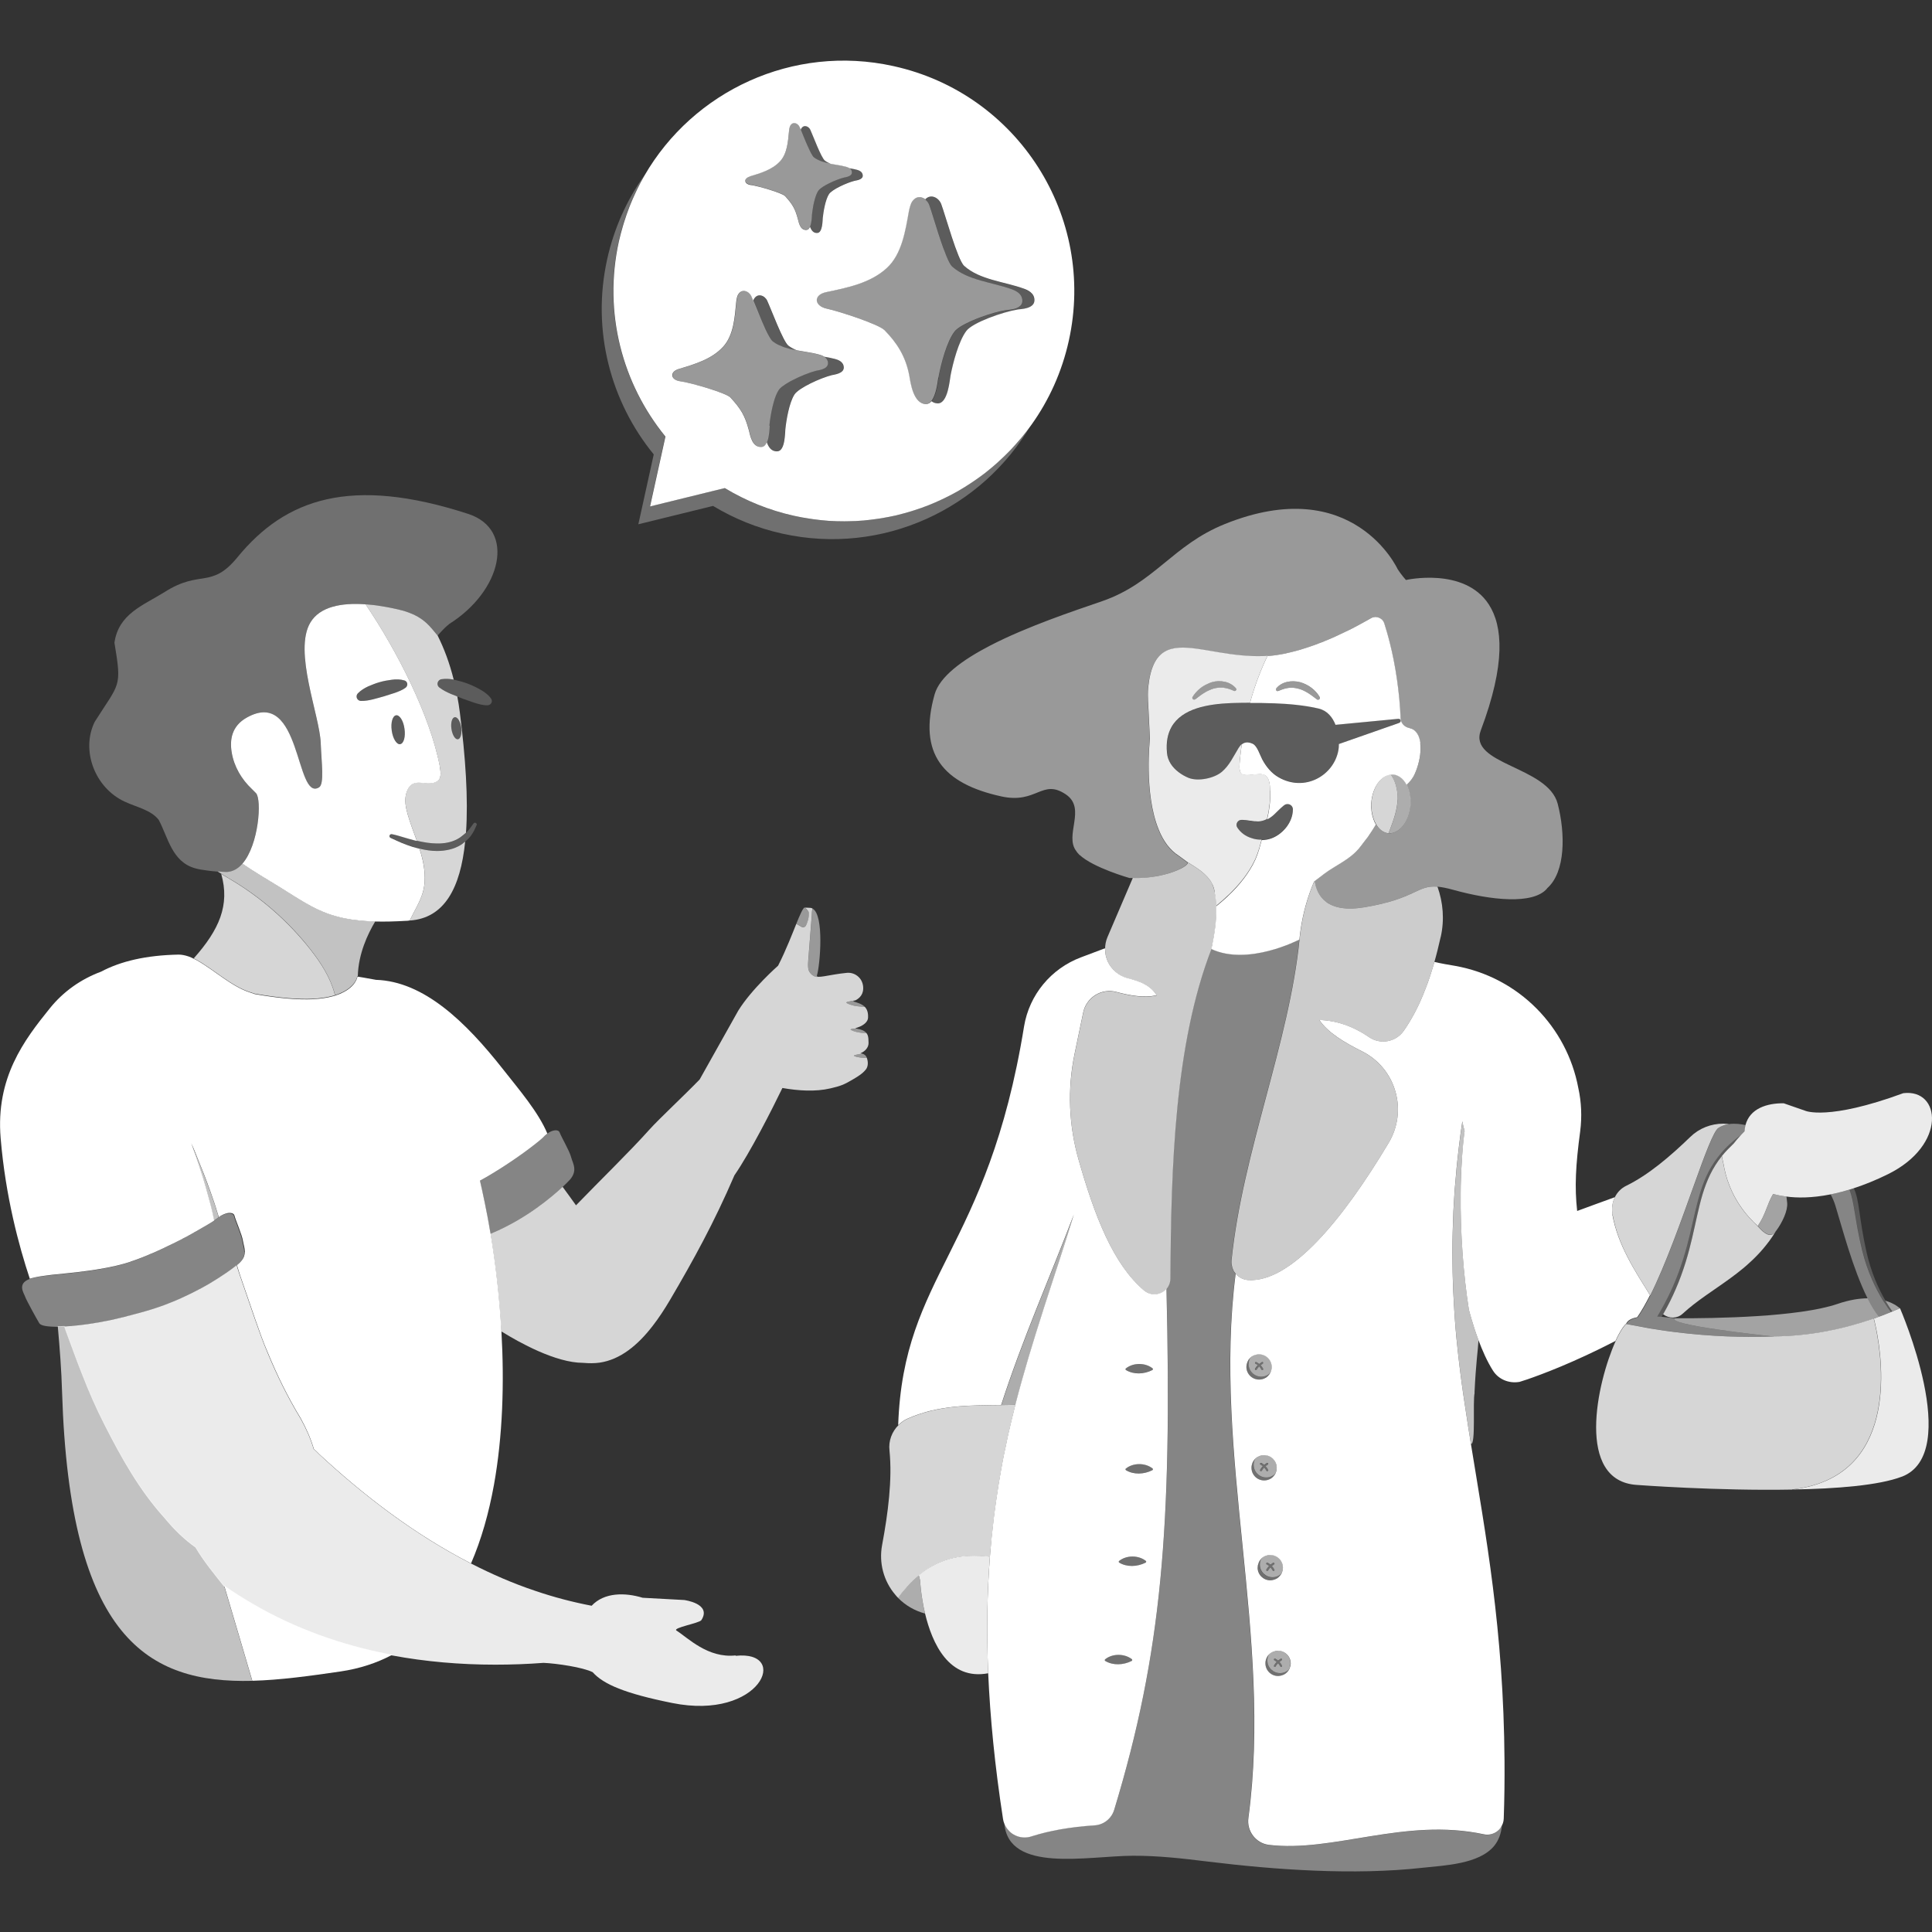 <svg viewBox="0 0 300 300" xmlns="http://www.w3.org/2000/svg"><rect x="0" y="0" width="300" height="300" fill="#333333" stroke="none"/><g fill="#fff"><path d="m 158.4 68.17 c -.5 .59 -1.01 1.17 -1.54 1.73 l -.03 .03 c -.52 .55 -1.07 1.07 -1.63 1.58 -.13 .12 -.27 .25 -.4 .37 -.57 .51 -1.16 1.01 -1.76 1.48 l -.03 .03 c -.59 .46 -1.21 .9 -1.83 1.32 -.15 .1 -.3 .21 -.46 .31 -.64 .42 -1.29 .83 -1.95 1.21 l -.03 .02 c -.65 .37 -1.32 .72 -2 1.05 -.17 .08 -.33 .16 -.5 .24 -.69 .33 -1.39 .64 -2.11 .92 l -.03 .01 c -.7 .28 -1.42 .52 -2.14 .76 -.18 .06 -.36 .11 -.54 .17 -.74 .23 -1.48 .43 -2.23 .61 l -.03 .01 c -.74 .17 -1.49 .32 -2.25 .44 -.19 .03 -.38 .06 -.57 .09 -.77 .12 -1.54 .22 -2.32 .28 h -.03 c -.77 .07 -1.55 .1 -2.32 .11 -.2 0 -.4 .01 -.59 .01 -.79 0 -1.58 -.02 -2.38 -.07 h -.02 c -.79 -.05 -1.58 -.14 -2.38 -.25 -.2 -.03 -.4 -.06 -.6 -.09 -.8 -.12 -1.6 -.26 -2.41 -.44 -3.91 -.86 -7.53 -2.35 -10.78 -4.31 l -11.6 2.85 2.39 -10.85 c -6.67 -8.18 -9.68 -19.21 -7.23 -30.31 .18 -.83 .4 -1.63 .64 -2.43 .05 -.18 .11 -.37 .17 -.55 .25 -.79 .51 -1.57 .81 -2.33 .02 -.04 .04 -.09 .05 -.13 .29 -.74 .61 -1.46 .94 -2.16 .07 -.14 .13 -.29 .2 -.43 .36 -.74 .74 -1.46 1.15 -2.17 .01 -.02 .02 -.03 .02 -.05 -2.7 3.8 -4.7 8.19 -5.77 13.02 -2.45 11.1 .56 22.14 7.23 30.31 l -2.39 10.85 11.6 -2.85 c 3.25 1.96 6.87 3.45 10.78 4.31 15.59 3.44 31.04 -3.86 38.64 -16.97 -.01 .01 -.02 .02 -.03 .04 -.44 .62 -.91 1.22 -1.39 1.8 -.12 .14 -.23 .28 -.35 .42 z" opacity=".3"/><path d="m 138.72 10.26 c -15.61 -3.44 -31.07 3.88 -38.66 17.02 -.41 .7 -.79 1.43 -1.15 2.17 -.07 .14 -.14 .28 -.2 .43 -.34 .71 -.65 1.43 -.94 2.16 -.02 .04 -.04 .09 -.05 .13 -.3 .76 -.56 1.54 -.81 2.33 -.06 .18 -.11 .37 -.17 .55 -.24 .8 -.45 1.61 -.64 2.43 -2.45 11.1 .56 22.14 7.23 30.31 l -2.39 10.85 11.6 -2.85 c 3.25 1.96 6.87 3.45 10.78 4.31 .8 .18 1.61 .32 2.41 .44 l .6 .09 c .79 .11 1.59 .19 2.38 .25 h .02 c .8 .05 1.59 .07 2.38 .07 .2 0 .4 0 .59 -.01 .78 -.01 1.55 -.04 2.32 -.11 h .03 c .78 -.07 1.55 -.17 2.32 -.28 l .57 -.09 c .76 -.13 1.51 -.27 2.25 -.44 l .03 -.01 c .75 -.18 1.49 -.39 2.23 -.61 .18 -.06 .36 -.11 .54 -.17 .72 -.23 1.44 -.48 2.14 -.76 l .03 -.01 c .71 -.28 1.41 -.59 2.11 -.92 .17 -.08 .34 -.16 .5 -.24 .68 -.33 1.35 -.68 2 -1.05 l .03 -.02 c .67 -.38 1.31 -.79 1.95 -1.21 .15 -.1 .31 -.2 .46 -.31 .62 -.42 1.23 -.86 1.83 -1.32 l .03 -.03 c .6 -.47 1.19 -.97 1.76 -1.48 .14 -.12 .27 -.24 .4 -.37 .56 -.51 1.1 -1.03 1.63 -1.58 l .03 -.03 c .53 -.56 1.04 -1.14 1.54 -1.73 .12 -.14 .23 -.28 .35 -.42 .48 -.59 .94 -1.18 1.39 -1.8 2.72 -3.81 4.73 -8.21 5.8 -13.06 4.26 -19.28 -7.93 -38.37 -27.21 -42.62 z m -22.29 17.13 c 1.67 -.5 3.49 -1.03 4.71 -2.36 1.12 -1.22 1.23 -3.14 1.38 -4.68 .02 -.22 .08 -.61 .18 -.8 .4 -.76 1.18 -.41 1.43 .12 .05 .12 .12 .28 .21 .47 .02 -.04 .03 -.09 .05 -.12 .4 -.76 1.18 -.41 1.43 .12 .41 .88 1.69 4.36 2.27 4.8 .27 .21 .58 .36 .9 .5 -.2 -.04 -.39 -.08 -.58 -.12 .98 .23 2.02 .32 2.93 .57 .13 .03 .36 .1 .56 .23 .39 .07 .77 .14 1.12 .23 .25 .07 .94 .25 .95 .92 .01 .65 -1.06 .75 -1.26 .8 -1.2 .3 -3.54 1.36 -3.99 2.08 -.56 .88 -.85 2.68 -.96 3.66 -.04 .38 -.01 2.29 -.83 2.36 -.65 .06 -.97 -.46 -1.15 -.97 -.12 .28 -.28 .48 -.54 .5 -1.03 .09 -1.22 -1.24 -1.36 -1.73 -.43 -1.6 -.84 -2.27 -1.96 -3.51 -.46 -.51 -4.34 -1.62 -5.32 -1.73 -1.06 -.13 -1.2 -1.01 -.18 -1.32 z m 12.74 30.86 c -1.75 .44 -5.17 1.99 -5.82 3.03 -.81 1.29 -1.25 3.92 -1.4 5.36 -.06 .55 -.02 3.34 -1.21 3.44 -.95 .08 -1.41 -.66 -1.67 -1.4 -.17 .4 -.42 .69 -.79 .72 -1.5 .13 -1.79 -1.81 -1.98 -2.53 -.62 -2.34 -1.22 -3.32 -2.86 -5.13 -.67 -.74 -6.34 -2.36 -7.77 -2.53 -1.55 -.19 -1.76 -1.47 -.26 -1.92 2.44 -.73 5.11 -1.51 6.88 -3.45 1.64 -1.79 1.8 -4.59 2.02 -6.85 .03 -.33 .11 -.89 .26 -1.17 .59 -1.11 1.73 -.6 2.09 .17 .08 .17 .18 .41 .3 .69 .02 -.06 .04 -.13 .07 -.18 .59 -1.11 1.73 -.6 2.09 .17 .6 1.28 2.48 6.38 3.31 7.01 .4 .3 .85 .53 1.32 .72 -.29 -.05 -.57 -.11 -.86 -.18 1.43 .33 2.96 .47 4.28 .83 .18 .05 .53 .14 .82 .34 .56 .1 1.12 .2 1.64 .34 .37 .1 1.38 .37 1.39 1.34 .01 .95 -1.54 1.1 -1.84 1.18 z m 28.87 -10.19 c -2.35 .38 -7.02 2.03 -7.99 3.33 -1.21 1.61 -2.08 5 -2.44 6.87 -.14 .71 -.4 4.38 -1.98 4.38 -.39 0 -.72 -.13 -.99 -.34 -.23 .27 -.5 .44 -.84 .44 -1.99 0 -2.42 -3.36 -2.59 -4.32 -.56 -3.14 -2.02 -5.27 -3.86 -7.15 -.92 -.94 -7.1 -2.95 -8.95 -3.34 -2.01 -.42 -2.14 -2.14 -.13 -2.56 3.29 -.69 6.88 -1.4 9.43 -3.75 2.35 -2.16 2.89 -5.82 3.42 -8.76 .08 -.42 .25 -1.15 .48 -1.51 .63 -.98 1.53 -.86 2.14 -.35 -.02 -.02 -.04 -.04 -.06 -.06 .9 -.93 2.13 -.19 2.48 .77 .65 1.75 2.53 8.65 3.56 9.58 2.4 2.17 6.27 2.44 9.23 3.52 .48 .17 1.77 .64 1.67 1.91 -.1 1.25 -2.15 1.27 -2.55 1.33 z"/><path d="m 124.73 21.09 c .04 .09 .07 .17 .11 .26 .07 .18 .15 .36 .22 .54 l .06 .14 c .08 .2 .17 .39 .25 .58 l .03 .06 c .08 .18 .16 .36 .24 .52 l .04 .09 c .08 .17 .16 .32 .23 .47 l .05 .09 c .08 .14 .15 .26 .21 .36 .01 .02 .02 .03 .03 .04 .07 .1 .14 .18 .19 .22 .18 .13 .36 .25 .56 .35 .06 .03 .12 .05 .18 .08 .15 .07 .29 .13 .45 .19 .06 .02 .13 .04 .19 .06 .16 .05 .32 .1 .49 .14 l .15 .03 c .19 .04 .39 .09 .58 .12 -.32 -.13 -.63 -.29 -.9 -.5 -.57 -.44 -1.86 -3.92 -2.27 -4.8 -.25 -.53 -1.03 -.88 -1.43 -.12 -.02 .03 -.03 .08 -.05 .12 .1 .25 .23 .55 .36 .88 z" opacity=".2"/><path d="m 132.04 26.21 c .04 .04 .07 .08 .1 .12 .01 .01 .02 .02 .02 .03 .03 .04 .04 .09 .06 .14 .01 .02 .02 .03 .02 .05 .02 .07 .03 .14 .03 .22 v .01 c .01 .65 -1.06 .75 -1.26 .8 -.6 .15 -1.48 .49 -2.27 .88 -.2 .1 -.39 .2 -.57 .3 -.54 .31 -.97 .62 -1.14 .89 -.21 .33 -.38 .79 -.52 1.29 -.09 .33 -.17 .68 -.24 1.02 -.1 .51 -.16 .99 -.2 1.36 -.03 .26 -.03 1.24 -.29 1.85 .18 .51 .49 1.03 1.15 .97 .82 -.07 .79 -1.98 .83 -2.36 .1 -.98 .4 -2.78 .96 -3.66 .45 -.71 2.79 -1.78 3.99 -2.08 .21 -.05 1.27 -.16 1.26 -.8 -.01 -.66 -.69 -.85 -.95 -.92 -.36 -.1 -.73 -.17 -1.12 -.23 .05 .03 .09 .07 .13 .1 l .02 .02 z" opacity=".2"/><path d="m 158.93 44.82 c -2.96 -1.08 -6.82 -1.35 -9.23 -3.52 -1.03 -.93 -2.91 -7.83 -3.56 -9.58 -.36 -.96 -1.58 -1.71 -2.48 -.77 .02 .02 .04 .04 .06 .06 .1 .08 .18 .17 .26 .27 .03 .04 .06 .07 .09 .11 .1 .14 .18 .28 .24 .44 .28 .77 .8 2.52 1.38 4.32 .25 .77 .51 1.56 .77 2.28 .34 .96 .68 1.81 .99 2.37 .15 .28 .29 .49 .42 .61 2.4 2.17 6.27 2.44 9.23 3.52 .18 .07 .47 .17 .76 .35 .19 .12 .39 .26 .55 .45 .24 .28 .4 .64 .36 1.12 -.01 .16 -.06 .29 -.12 .41 -.2 .36 -.61 .57 -1.04 .7 -.58 .17 -1.19 .19 -1.39 .22 -1.03 .17 -2.5 .57 -3.91 1.09 -.2 .07 -.4 .15 -.6 .23 -.4 .16 -.78 .32 -1.14 .49 s -.7 .34 -1.01 .51 c -.61 .34 -1.09 .69 -1.33 1.01 -1.21 1.61 -2.08 5 -2.44 6.87 -.01 .06 -.03 .16 -.04 .26 -.12 .83 -.35 2.8 -1.1 3.68 .28 .21 .61 .34 .99 .34 1.58 0 1.84 -3.67 1.98 -4.38 .36 -1.87 1.23 -5.27 2.44 -6.87 .98 -1.29 5.65 -2.95 7.99 -3.33 .4 -.07 2.46 -.09 2.55 -1.33 .1 -1.27 -1.19 -1.74 -1.67 -1.91 z" opacity=".2"/><path d="m 145.73 58.62 c .02 -.1 .03 -.2 .04 -.26 .36 -1.87 1.23 -5.27 2.44 -6.87 .24 -.32 .72 -.67 1.33 -1.01 .31 -.17 .65 -.34 1.01 -.51 s .75 -.33 1.14 -.49 c .2 -.08 .4 -.15 .6 -.23 1.41 -.52 2.88 -.93 3.91 -1.09 .2 -.03 .82 -.06 1.39 -.22 .43 -.13 .84 -.34 1.04 -.7 .07 -.12 .11 -.26 .12 -.41 .04 -.48 -.12 -.84 -.36 -1.12 -.16 -.19 -.35 -.33 -.55 -.45 -.29 -.18 -.58 -.28 -.76 -.35 -2.96 -1.08 -6.82 -1.35 -9.23 -3.52 -.13 -.12 -.27 -.33 -.42 -.61 -.3 -.56 -.64 -1.41 -.99 -2.37 -.26 -.72 -.52 -1.51 -.77 -2.28 -.58 -1.81 -1.1 -3.56 -1.38 -4.32 -.06 -.15 -.14 -.3 -.24 -.44 -.03 -.04 -.06 -.07 -.09 -.11 -.08 -.1 -.17 -.19 -.26 -.27 -.61 -.51 -1.51 -.63 -2.14 .35 -.23 .36 -.4 1.09 -.48 1.51 -.54 2.94 -1.07 6.6 -3.42 8.76 -2.55 2.35 -6.14 3.06 -9.43 3.75 -2.02 .42 -1.88 2.14 .13 2.56 1.86 .39 8.04 2.4 8.95 3.34 1.84 1.88 3.31 4.01 3.86 7.15 .17 .96 .61 4.32 2.59 4.32 .34 0 .61 -.17 .84 -.44 .75 -.88 .98 -2.86 1.1 -3.68 z" opacity=".5"/><path d="m 116.61 28.7 c .98 .12 4.86 1.23 5.32 1.73 1.12 1.24 1.53 1.91 1.96 3.51 .13 .49 .33 1.82 1.36 1.73 .25 -.02 .42 -.23 .54 -.5 .26 -.61 .27 -1.59 .29 -1.85 .04 -.37 .11 -.85 .2 -1.36 .07 -.34 .14 -.69 .24 -1.02 .14 -.5 .31 -.96 .52 -1.29 .17 -.27 .6 -.58 1.14 -.89 .18 -.1 .37 -.2 .57 -.3 .79 -.39 1.68 -.73 2.27 -.88 .21 -.05 1.27 -.16 1.26 -.8 v -.01 c 0 -.08 -.01 -.15 -.03 -.22 -.01 -.02 -.02 -.03 -.02 -.05 -.02 -.05 -.04 -.1 -.06 -.14 -.01 -.01 -.02 -.02 -.02 -.03 -.03 -.04 -.06 -.09 -.1 -.12 l -.02 -.02 c -.04 -.04 -.08 -.07 -.13 -.1 -.2 -.14 -.44 -.2 -.56 -.23 -.91 -.24 -1.95 -.34 -2.93 -.57 -.05 -.01 -.1 -.02 -.15 -.03 -.17 -.04 -.33 -.09 -.49 -.14 -.06 -.02 -.13 -.04 -.19 -.06 -.15 -.05 -.3 -.12 -.45 -.19 -.06 -.03 -.12 -.05 -.18 -.08 -.2 -.1 -.38 -.21 -.56 -.35 -.06 -.04 -.12 -.12 -.19 -.22 -.01 -.02 -.02 -.03 -.03 -.04 -.07 -.1 -.14 -.22 -.21 -.36 l -.05 -.09 c -.08 -.14 -.15 -.3 -.23 -.47 -.01 -.03 -.03 -.06 -.04 -.09 -.08 -.17 -.16 -.34 -.24 -.52 l -.03 -.06 c -.08 -.19 -.17 -.39 -.25 -.58 l -.06 -.14 c -.08 -.18 -.15 -.36 -.22 -.54 -.04 -.09 -.07 -.17 -.11 -.26 l -.03 -.08 c -.13 -.33 -.26 -.63 -.36 -.88 -.08 -.19 -.15 -.35 -.21 -.47 -.25 -.53 -1.03 -.88 -1.43 -.12 -.11 .2 -.16 .58 -.18 .8 -.14 1.55 -.26 3.46 -1.38 4.68 -1.22 1.33 -3.04 1.86 -4.71 2.36 -1.02 .31 -.88 1.19 .18 1.32 z" opacity=".5"/><path d="m 117.75 48.62 c .07 .16 .14 .33 .2 .49 l .03 .08 c .07 .16 .14 .32 .2 .48 l .03 .08 c .16 .37 .32 .73 .47 1.08 l .03 .07 c .07 .14 .13 .28 .19 .41 .02 .05 .04 .09 .07 .14 .05 .1 .1 .21 .15 .3 l .08 .15 c .05 .09 .09 .17 .13 .24 .03 .05 .05 .09 .08 .14 .04 .07 .08 .14 .12 .2 .02 .04 .05 .08 .07 .11 .04 .06 .08 .12 .12 .17 .02 .03 .04 .05 .06 .08 .06 .07 .11 .12 .16 .16 .26 .19 .53 .36 .82 .51 .08 .04 .17 .07 .26 .11 .21 .1 .43 .19 .65 .27 .09 .03 .18 .06 .27 .08 .23 .07 .47 .14 .71 .21 .07 .02 .14 .03 .21 .05 .28 .07 .57 .13 .86 .18 -.47 -.19 -.92 -.42 -1.32 -.72 -.84 -.64 -2.71 -5.73 -3.31 -7.01 -.36 -.77 -1.5 -1.28 -2.09 -.17 -.03 .05 -.05 .11 -.07 .18 .22 .52 .49 1.19 .78 1.9 l .02 .04 z" opacity=".2"/><path d="m 129.63 55.74 c -.52 -.14 -1.07 -.24 -1.64 -.34 .07 .05 .13 .1 .19 .15 .01 .01 .02 .01 .03 .02 .05 .05 .09 .11 .14 .17 .01 .02 .03 .03 .04 .05 .03 .05 .06 .12 .08 .18 .01 .03 .03 .06 .04 .09 .02 .08 .03 .17 .04 .25 0 .03 .01 .05 .01 .08 0 .1 -.02 .18 -.05 .26 -.08 .22 -.24 .39 -.45 .51 -.19 .11 -.41 .19 -.63 .25 -.11 .03 -.21 .05 -.3 .07 -.19 .04 -.34 .06 -.42 .08 -.98 .25 -2.5 .85 -3.75 1.51 -.14 .07 -.28 .15 -.41 .22 -.42 .24 -.79 .48 -1.09 .71 -.17 .13 -.32 .26 -.43 .39 -.06 .07 -.11 .14 -.15 .2 -.3 .49 -.56 1.16 -.76 1.88 -.14 .48 -.25 .99 -.35 1.49 s -.17 .97 -.23 1.4 c -.03 .21 -.05 .41 -.07 .59 0 .04 -.01 .1 -.01 .15 -.03 .52 -.06 1.77 -.41 2.57 .26 .74 .72 1.48 1.67 1.4 1.19 -.1 1.15 -2.89 1.21 -3.44 .15 -1.44 .59 -4.06 1.4 -5.36 .65 -1.04 4.08 -2.6 5.82 -3.03 .3 -.08 1.85 -.23 1.84 -1.18 -.01 -.97 -1.01 -1.24 -1.39 -1.34 z" opacity=".2"/><path d="m 119.47 66.11 c 0 -.06 .01 -.12 .01 -.15 .02 -.18 .04 -.38 .07 -.59 .06 -.42 .13 -.9 .23 -1.4 s .21 -1 .35 -1.49 c .2 -.73 .46 -1.4 .76 -1.88 .04 -.07 .09 -.13 .15 -.2 .11 -.13 .26 -.26 .43 -.39 .3 -.23 .67 -.47 1.09 -.71 .13 -.08 .27 -.15 .41 -.22 1.25 -.66 2.77 -1.26 3.75 -1.51 .08 -.02 .23 -.04 .42 -.08 .09 -.02 .2 -.04 .3 -.07 .21 -.06 .43 -.14 .63 -.25 .21 -.12 .37 -.29 .45 -.51 .03 -.08 .05 -.16 .05 -.26 0 -.03 -.01 -.05 -.01 -.08 -.01 -.09 -.01 -.18 -.04 -.25 -.01 -.03 -.03 -.06 -.04 -.09 -.03 -.06 -.05 -.13 -.08 -.18 -.01 -.02 -.03 -.04 -.04 -.05 -.04 -.06 -.09 -.12 -.14 -.17 -.01 -.01 -.02 -.01 -.03 -.02 -.06 -.06 -.12 -.11 -.19 -.15 -.3 -.2 -.64 -.29 -.82 -.34 -1.32 -.36 -2.85 -.5 -4.28 -.83 -.07 -.02 -.14 -.03 -.21 -.05 -.24 -.06 -.48 -.13 -.71 -.21 -.09 -.03 -.18 -.05 -.27 -.08 -.22 -.08 -.44 -.17 -.65 -.27 -.09 -.04 -.17 -.07 -.26 -.11 -.29 -.15 -.56 -.31 -.82 -.51 -.05 -.04 -.1 -.09 -.16 -.16 -.02 -.02 -.04 -.05 -.06 -.08 -.04 -.05 -.08 -.1 -.12 -.17 -.02 -.04 -.05 -.08 -.07 -.11 -.04 -.06 -.08 -.13 -.12 -.2 -.03 -.05 -.05 -.09 -.08 -.14 -.04 -.08 -.09 -.16 -.13 -.24 l -.08 -.15 c -.05 -.1 -.1 -.2 -.15 -.3 -.02 -.05 -.04 -.09 -.07 -.14 -.06 -.13 -.13 -.27 -.19 -.41 l -.03 -.07 c -.16 -.34 -.32 -.71 -.47 -1.08 l -.03 -.08 c -.07 -.16 -.14 -.32 -.2 -.48 l -.03 -.08 c -.07 -.17 -.14 -.33 -.2 -.49 l -.02 -.04 c -.3 -.72 -.57 -1.39 -.78 -1.9 -.12 -.28 -.22 -.52 -.3 -.69 -.36 -.77 -1.5 -1.28 -2.09 -.17 -.15 .29 -.23 .85 -.26 1.17 -.21 2.26 -.38 5.06 -2.02 6.85 -1.78 1.94 -4.44 2.72 -6.88 3.45 -1.5 .45 -1.28 1.74 .26 1.92 1.43 .17 7.1 1.79 7.77 2.53 1.64 1.81 2.24 2.79 2.86 5.13 .19 .72 .48 2.66 1.98 2.53 .37 -.03 .62 -.32 .79 -.72 l -.01 -.02 c .35 -.8 .38 -2.03 .42 -2.55 z" opacity=".5"/><path d="m 233.22 283.51 c -.13 1.18 -.49 2.24 -1.19 3.1 -2.34 2.88 -7.82 3.05 -11.16 3.42 -10.57 1.18 -22.75 .33 -33.27 -.96 -3.88 -.48 -7.78 -.93 -11.7 -.91 -7.04 .03 -19.3 2.74 -19.95 -5.03 l .01 .01 c 0 .01 .01 .03 .02 .04 .07 .2 .18 .38 .29 .55 .03 .06 .07 .11 .11 .17 .09 .13 .2 .26 .32 .37 .04 .05 .08 .1 .13 .14 .17 .16 .35 .3 .55 .41 .87 .52 1.92 .62 2.88 .28 2.68 -.85 5.89 -1.44 9.74 -1.69 1.42 -.1 2.62 -1.06 3.03 -2.43 7.38 -24.33 8.99 -43.83 8.11 -80.89 .05 -.07 .1 -.14 .14 -.21 .02 -.03 .04 -.06 .06 -.08 .1 -.18 .19 -.36 .25 -.55 l .03 -.12 c .05 -.2 .09 -.4 .09 -.62 .09 -17.19 .64 -36.39 6.37 -51.18 5.71 2.67 13.51 -1.39 13.68 -1.46 -1.6 16.05 -8.87 33.05 -10.56 49.86 -.01 .19 -.01 .38 .01 .56 .01 .06 .03 .12 .04 .19 .02 .12 .04 .25 .07 .36 .02 .07 .06 .13 .09 .21 .04 .1 .07 .21 .12 .3 .04 .07 .09 .13 .14 .2 .05 .08 .1 .18 .17 .25 -3.58 28.08 5.77 56.36 1.98 84.51 -.28 2 1.11 3.88 3.11 4.17 10.02 1.25 21.14 -4.26 33.42 -1.64 .74 .17 1.53 -.01 2.13 -.48 .16 -.12 .29 -.25 .4 -.39 .05 -.05 .07 -.11 .11 -.17 .07 -.09 .14 -.19 .2 -.29 z" opacity=".4"/><path d="m 295.01 203.14 c -.37 .17 -.75 .33 -1.16 .5 -.31 -.43 -.68 -.99 -1.09 -1.67 1.53 .46 2.24 1.18 2.24 1.18 z" opacity=".55"/><path d="m 291.76 204.46 c -.26 .09 -.52 .2 -.78 .29 -4.16 1.46 -9.49 2.73 -15.62 2.78 -1.57 -.17 -16.54 -1.79 -15.31 -2.83 6.31 .03 19.28 -.18 25.28 -2.23 1.84 -.63 3.38 -.86 4.67 -.87 .55 1.1 1.14 2.07 1.76 2.86 z" opacity=".55"/><path d="m 293.86 203.64 c -.06 .03 -.13 .06 -.2 .08 -.35 -.43 -.8 -1.05 -1.3 -1.87 -1.07 -1.75 -2.37 -4.34 -3.18 -7.7 -1.19 -4.86 -1.22 -7.61 -1.98 -9.43 .22 -.06 .44 -.13 .66 -.21 .89 1.85 .79 4.62 1.95 9.81 .73 3.31 1.93 5.88 2.97 7.65 .4 .68 .78 1.24 1.09 1.67 z" opacity=".2"/><path d="m 293.66 203.72 c -.54 .23 -1.1 .44 -1.7 .67 -.06 .02 -.13 .05 -.21 .07 -.62 -.8 -1.21 -1.77 -1.76 -2.86 -2.29 -4.57 -3.98 -11.11 -4.99 -14.38 -.21 -.68 -.47 -1.25 -.74 -1.76 .22 -.04 .44 -.09 .67 -.14 .71 -.16 1.47 -.36 2.25 -.6 .77 1.83 .8 4.58 1.98 9.43 .82 3.36 2.11 5.95 3.18 7.7 .51 .82 .95 1.44 1.3 1.87 z" opacity=".4"/><path d="m 223.71 145.48 c -.32 1.43 -.66 2.8 -1.04 4.12 -.05 .18 -.1 .35 -.16 .54 -.13 .44 -.27 .88 -.41 1.31 -.06 .2 -.12 .39 -.2 .59 -.14 .43 -.3 .87 -.47 1.29 -.05 .14 -.1 .29 -.17 .43 -.21 .56 -.43 1.1 -.67 1.62 -.04 .11 -.1 .22 -.14 .33 -.2 .4 -.38 .81 -.59 1.2 -.08 .17 -.17 .32 -.25 .48 -.19 .35 -.37 .68 -.57 1.01 -.08 .14 -.17 .29 -.25 .42 -.28 .46 -.56 .89 -.86 1.31 -1.23 1.7 -3.59 2.11 -5.32 .94 -2.57 -1.76 -5.14 -2.6 -7.74 -2.68 1.31 1.96 3.85 3.48 6.71 4.91 2.49 1.27 4.34 3.52 5.1 6.21 .78 2.7 .38 5.58 -1.06 7.98 -7.14 11.95 -15.17 21.65 -21.76 21.29 -.75 -.04 -1.47 -.38 -1.96 -.96 l -.03 -.03 c -.06 -.07 -.11 -.17 -.17 -.25 -.05 -.06 -.1 -.12 -.14 -.2 -.05 -.09 -.08 -.2 -.12 -.3 -.03 -.07 -.07 -.13 -.09 -.21 -.03 -.11 -.05 -.24 -.07 -.36 -.01 -.06 -.03 -.12 -.04 -.19 -.02 -.18 -.02 -.37 -.01 -.56 1.7 -16.81 8.96 -33.82 10.56 -49.86 l .01 -.01 c .21 -2.14 .66 -4.59 1.57 -7.18 .22 -.63 .46 -1.24 .7 -1.81 .01 -.02 .04 -.04 .08 -.07 .34 2.33 1.91 5.05 7.7 4.09 7.96 -1.32 8.14 -3.45 11.36 -3.2 .88 2.47 1.1 5.16 .51 7.79 z" opacity=".75"/><path d="m 188.87 140.69 c -.02 -.75 -.09 -1.4 -.2 -1.91 -.03 -.17 -.06 -.32 -.1 -.47 -.03 -.11 -.05 -.22 -.08 -.31 -.07 -.27 -.16 -.49 -.23 -.66 0 -.02 -.01 -.03 -.02 -.05 0 -.01 -.01 -.02 -.01 -.03 0 -.02 -.01 -.03 -.02 -.04 l -.03 -.06 -.03 -.06 c 0 -.01 -.01 -.02 -.01 -.02 -.01 -.02 -.01 -.04 -.02 -.05 -.03 -.05 -.05 -.09 -.08 -.13 -.02 -.03 -.03 -.06 -.05 -.08 -.02 -.04 -.04 -.06 -.06 -.08 -.01 -.02 -.02 -.02 -.02 -.02 v -.01 c -1.06 -1.5 -2.87 -2.38 -3.57 -2.86 .43 .31 -.86 1.17 -2.98 1.8 -1.51 .44 -3.43 .75 -5.46 .68 -1.33 3.11 -2.78 6.51 -3.93 9.18 -.26 .61 -.38 1.25 -.37 1.9 0 .05 0 .09 .01 .14 .01 .29 .04 .58 .11 .87 0 .04 .01 .07 .02 .1 .08 .3 .18 .6 .32 .89 .59 1.22 1.68 2.13 3 2.49 1.94 .5 3.6 1.11 4.55 2.67 -1.93 .46 -4.2 .04 -6.28 -.52 -1.1 -.29 -2.27 -.11 -3.24 .49 -.97 .61 -1.65 1.58 -1.88 2.7 -.4 1.9 -.88 4.2 -1.33 6.39 -1.15 5.51 -.92 11.21 .65 16.61 2.43 8.51 5.33 16.15 10.18 20.21 .74 .6 1.76 .72 2.62 .31 .2 -.09 .36 -.22 .53 -.35 .05 -.04 .09 -.08 .13 -.13 .06 -.05 .12 -.1 .18 -.17 .05 -.07 .1 -.14 .14 -.21 .02 -.03 .04 -.06 .06 -.08 .1 -.18 .19 -.36 .25 -.55 l .03 -.12 c .05 -.2 .09 -.4 .09 -.62 .09 -17.19 .64 -36.39 6.37 -51.18 .07 -.34 .14 -.66 .21 -.98 .48 -2.4 .61 -4.25 .56 -5.65 z" opacity=".75"/><path d="m 143.64 250.55 c -1.58 -.42 -3.05 -1.26 -4.21 -2.45 .94 -1.28 2.01 -2.48 3.24 -3.49 l .2 .79 s .1 2.35 .77 5.16 z" opacity=".6"/><path d="m 195.99 214.15 c .05 -.01 .09 -.03 .13 -.04 .11 -.04 .22 -.09 .33 -.14 .04 -.02 .08 -.04 .11 -.06 .13 -.08 .25 -.18 .36 -.28 .02 -.02 .03 -.04 .05 -.06 .09 -.1 .16 -.2 .23 -.31 .01 -.01 .01 -.03 .02 -.04 -.36 .34 -.84 .56 -1.37 .56 -1.09 0 -1.97 -.88 -1.97 -1.97 0 -.35 .09 -.67 .24 -.95 -.06 .07 -.12 .14 -.17 .21 -.02 .03 -.05 .05 -.07 .09 -.05 .08 -.1 .17 -.14 .25 -.01 .03 -.03 .06 -.05 .09 -.04 .09 -.06 .18 -.09 .27 -.01 .03 -.02 .07 -.03 .1 -.03 .13 -.04 .26 -.04 .4 0 1.09 .88 1.97 1.97 1.97 .17 0 .33 -.03 .48 -.07 z" opacity=".3"/><path d="m 194.95 212.77 c .07 .04 .17 .02 .21 -.06 .1 -.18 .23 -.34 .38 -.49 .14 .15 .25 .31 .34 .48 .04 .08 .13 .1 .21 .07 .08 -.04 .1 -.13 .07 -.21 -.1 -.19 -.23 -.38 -.38 -.54 .11 -.09 .22 -.17 .33 -.24 .07 -.05 .09 -.14 .04 -.21 s -.14 -.09 -.21 -.04 c -.14 .09 -.27 .19 -.39 .29 -.13 -.11 -.27 -.2 -.44 -.29 -.08 -.04 -.17 -.01 -.21 .06 -.04 .08 -.01 .17 .06 .21 .13 .07 .25 .15 .36 .23 -.16 .16 -.3 .34 -.42 .54 -.04 .07 -.02 .17 .06 .21 z" opacity=".3"/><path d="m 193.88 211.8 c 0 1.09 .88 1.97 1.97 1.97 .53 0 1.01 -.21 1.37 -.56 .02 -.03 .03 -.06 .05 -.09 .05 -.09 .08 -.19 .12 -.29 .01 -.05 .03 -.09 .04 -.13 .04 -.15 .06 -.3 .06 -.46 0 -1.09 -.88 -1.97 -1.97 -1.97 -.14 0 -.27 .01 -.4 .04 -.05 .01 -.1 .03 -.14 .04 -.08 .02 -.15 .04 -.23 .07 -.07 .03 -.13 .07 -.19 .11 -.05 .03 -.1 .05 -.14 .08 -.06 .04 -.11 .09 -.16 .13 -.04 .04 -.09 .07 -.13 .11 -.16 .28 -.24 .61 -.24 .95 z m 1.07 -.02 c -.08 -.04 -.1 -.13 -.06 -.21 .04 -.07 .13 -.1 .21 -.06 .17 .09 .31 .19 .44 .29 .12 -.1 .25 -.2 .39 -.29 .07 -.05 .17 -.03 .21 .04 s .03 .17 -.04 .21 c -.12 .08 -.23 .16 -.33 .24 .16 .17 .28 .35 .38 .54 .04 .08 .01 .17 -.07 .21 s -.17 .01 -.21 -.07 c -.09 -.17 -.2 -.33 -.34 -.48 -.15 .14 -.27 .31 -.38 .49 -.04 .07 -.14 .1 -.21 .06 s -.1 -.14 -.06 -.21 c .11 -.2 .25 -.38 .42 -.54 -.11 -.08 -.22 -.16 -.36 -.23 z" opacity=".6"/><path d="m 198 228.89 c -.01 .01 -.01 .03 -.02 .04 -.07 .11 -.14 .22 -.24 .31 -.01 .02 -.03 .04 -.04 .06 -.11 .1 -.23 .21 -.36 .29 -.03 .02 -.07 .03 -.1 .05 -.1 .06 -.22 .1 -.33 .14 -.04 .01 -.08 .03 -.13 .04 -.16 .04 -.31 .06 -.48 .06 -1.1 0 -1.97 -.88 -1.97 -1.96 0 -.14 .01 -.28 .04 -.4 .01 -.06 .03 -.11 .05 -.17 .02 -.07 .03 -.14 .06 -.21 .02 -.05 .05 -.09 .07 -.13 .04 -.07 .07 -.13 .11 -.2 .02 -.04 .05 -.07 .08 -.1 .05 -.06 .09 -.13 .16 -.2 -.16 .29 -.24 .61 -.24 .95 0 1.1 .88 1.97 1.96 1.97 .54 0 1.02 -.22 1.37 -.56 z" opacity=".3"/><path d="m 195.73 228.44 c .07 .04 .17 .02 .21 -.06 .1 -.18 .23 -.34 .38 -.49 .14 .15 .25 .31 .34 .48 .04 .08 .13 .1 .21 .07 s .1 -.13 .07 -.21 c -.1 -.19 -.23 -.38 -.38 -.54 .11 -.09 .22 -.17 .33 -.24 .07 -.05 .09 -.14 .04 -.21 s -.14 -.09 -.21 -.04 c -.14 .09 -.27 .19 -.39 .29 -.13 -.11 -.27 -.2 -.44 -.29 -.08 -.04 -.17 -.01 -.21 .06 s -.01 .17 .06 .21 c .13 .07 .25 .15 .36 .23 -.16 .16 -.3 .34 -.42 .54 -.04 .07 -.02 .17 .06 .21 z" opacity=".3"/><path d="m 196.3 225.95 c -.13 0 -.27 .01 -.4 .04 -.03 0 -.05 .02 -.08 .02 -.1 .03 -.2 .05 -.28 .09 -.04 .01 -.06 .03 -.09 .05 -.08 .03 -.17 .07 -.25 .12 -.04 .03 -.08 .07 -.12 .1 -.05 .05 -.11 .09 -.17 .13 -.16 .29 -.24 .61 -.24 .95 0 1.1 .88 1.97 1.96 1.97 .54 0 1.02 -.22 1.37 -.56 .01 -.03 .03 -.06 .04 -.08 .05 -.09 .09 -.2 .12 -.3 .01 -.04 .03 -.08 .04 -.12 .03 -.16 .05 -.3 .05 -.46 0 -1.1 -.88 -1.97 -1.96 -1.97 z m .63 2.28 c .03 .07 .01 .17 -.07 .21 -.07 .04 -.17 .01 -.21 -.06 -.08 -.18 -.2 -.33 -.34 -.49 -.14 .14 -.27 .31 -.37 .49 -.04 .07 -.13 .1 -.21 .06 s -.1 -.13 -.06 -.21 c .11 -.21 .26 -.38 .41 -.55 -.1 -.08 -.22 -.16 -.35 -.23 -.07 -.04 -.1 -.13 -.06 -.22 .04 -.07 .13 -.09 .21 -.06 .17 .09 .31 .2 .44 .3 .11 -.1 .25 -.2 .38 -.29 .07 -.04 .17 -.03 .22 .04 .04 .07 .02 .17 -.04 .22 -.12 .07 -.23 .16 -.34 .24 .17 .18 .29 .35 .39 .55 z" opacity=".6"/><path d="m 198.96 244.38 c 0 .02 -.01 .03 -.02 .04 -.06 .11 -.14 .22 -.23 .31 -.02 .02 -.03 .04 -.05 .06 -.1 .11 -.23 .21 -.35 .29 -.04 .02 -.07 .03 -.11 .05 -.1 .06 -.21 .11 -.33 .14 -.04 .02 -.08 .03 -.12 .04 -.16 .04 -.32 .07 -.49 .07 -1.09 0 -1.97 -.89 -1.97 -1.97 0 -.13 .02 -.27 .04 -.4 .01 -.02 .02 -.04 .03 -.07 .02 -.1 .05 -.2 .09 -.3 .01 -.03 .04 -.07 .05 -.11 l .12 -.22 c .03 -.04 .07 -.08 .1 -.12 .05 -.06 .09 -.11 .14 -.17 -.16 .28 -.25 .6 -.25 .95 0 1.09 .89 1.96 1.97 1.96 .53 0 1.01 -.21 1.36 -.56 z" opacity=".3"/><path d="m 196.69 243.93 c .07 .04 .17 .02 .21 -.06 .1 -.18 .23 -.34 .38 -.49 .14 .15 .25 .31 .34 .48 .04 .08 .13 .1 .21 .07 .08 -.04 .1 -.13 .06 -.21 -.1 -.19 -.23 -.38 -.38 -.54 .11 -.09 .22 -.17 .33 -.24 .07 -.05 .09 -.14 .04 -.21 s -.14 -.09 -.21 -.04 c -.14 .09 -.27 .19 -.39 .29 -.13 -.11 -.27 -.21 -.44 -.29 -.07 -.04 -.17 -.01 -.21 .06 -.04 .08 -.01 .17 .06 .21 .13 .07 .25 .15 .36 .23 -.16 .16 -.3 .34 -.42 .54 -.04 .07 -.02 .17 .06 .21 z" opacity=".3"/><path d="m 197.26 241.44 c -.13 0 -.27 .01 -.39 .04 -.06 .01 -.11 .03 -.18 .05 s -.13 .03 -.2 .06 c -.05 .02 -.09 .05 -.14 .08 -.06 .03 -.12 .06 -.19 .1 -.04 .02 -.07 .06 -.11 .08 -.04 .03 -.08 .06 -.11 .09 l -.06 .06 c -.16 .28 -.25 .6 -.25 .95 0 1.09 .89 1.96 1.97 1.96 .53 0 1.01 -.21 1.36 -.56 .02 -.02 .04 -.05 .05 -.08 .05 -.09 .08 -.2 .11 -.29 .02 -.05 .03 -.09 .04 -.13 .04 -.14 .06 -.3 .06 -.46 0 -1.09 -.89 -1.97 -1.97 -1.97 z m .63 2.28 c .04 .08 .01 .18 -.06 .21 -.07 .04 -.17 .01 -.21 -.06 -.09 -.17 -.21 -.33 -.34 -.48 -.14 .14 -.28 .3 -.38 .49 -.04 .07 -.13 .09 -.21 .05 -.07 -.04 -.1 -.13 -.06 -.21 .11 -.2 .26 -.38 .42 -.54 -.1 -.09 -.23 -.17 -.36 -.24 -.07 -.04 -.1 -.13 -.06 -.21 s .13 -.1 .22 -.06 c .17 .08 .31 .19 .43 .29 .12 -.1 .25 -.2 .39 -.29 .06 -.04 .17 -.02 .21 .05 .05 .06 .03 .17 -.04 .21 -.11 .08 -.23 .16 -.33 .25 .16 .17 .28 .35 .38 .54 z" opacity=".6"/><path d="m 200.15 259.27 c -.01 .01 -.02 .02 -.02 .03 -.07 .11 -.14 .22 -.24 .32 -.02 .01 -.03 .04 -.04 .05 -.11 .11 -.24 .21 -.36 .29 -.04 .02 -.07 .04 -.11 .06 -.1 .05 -.21 .1 -.32 .13 -.05 .02 -.09 .03 -.13 .04 -.16 .04 -.31 .07 -.49 .07 -1.09 0 -1.96 -.89 -1.96 -1.97 0 -.13 .01 -.27 .04 -.4 0 -.03 .02 -.06 .03 -.1 .02 -.08 .04 -.18 .08 -.26 .01 -.04 .04 -.07 .05 -.11 .04 -.07 .08 -.16 .12 -.23 .03 -.03 .06 -.06 .08 -.1 .05 -.06 .1 -.12 .17 -.19 -.16 .28 -.25 .6 -.25 .95 0 1.09 .89 1.96 1.97 1.96 .54 0 1.01 -.21 1.37 -.55 z" opacity=".3"/><path d="m 199.06 257.62 c -.05 -.07 -.14 -.09 -.21 -.04 -.14 .09 -.27 .19 -.39 .29 -.13 -.11 -.27 -.21 -.44 -.29 -.08 -.04 -.17 -.01 -.21 .06 s -.01 .17 .06 .21 c .13 .07 .25 .15 .36 .23 -.16 .16 -.3 .34 -.42 .54 -.04 .07 -.02 .17 .06 .21 .07 .04 .17 .02 .21 -.06 .1 -.18 .23 -.34 .38 -.49 .14 .15 .25 .31 .34 .48 .04 .08 .13 .1 .21 .06 s .1 -.13 .06 -.21 c -.1 -.19 -.23 -.38 -.38 -.54 .11 -.09 .22 -.17 .33 -.24 .07 -.05 .09 -.14 .04 -.21 z" opacity=".3"/><path d="m 198.44 256.33 c -.13 0 -.27 .02 -.39 .04 -.05 .01 -.1 .03 -.16 .05 -.07 .02 -.14 .03 -.22 .06 -.05 .02 -.09 .05 -.14 .08 -.06 .03 -.12 .06 -.19 .1 -.05 .03 -.09 .07 -.13 .1 -.05 .05 -.1 .08 -.16 .13 -.16 .28 -.25 .6 -.25 .95 0 1.09 .89 1.96 1.97 1.96 .54 0 1.01 -.21 1.37 -.55 0 -.01 .01 -.01 .01 -.01 v -.01 c .01 -.02 .02 -.05 .03 -.07 .05 -.09 .08 -.19 .11 -.29 .02 -.04 .03 -.08 .04 -.13 .04 -.14 .06 -.3 .06 -.46 0 -1.09 -.88 -1.97 -1.97 -1.97 z m .63 2.29 c .04 .07 .01 .17 -.06 .21 -.07 .03 -.17 .01 -.21 -.07 -.09 -.17 -.21 -.33 -.34 -.48 -.14 .14 -.28 .3 -.37 .49 -.04 .07 -.13 .09 -.22 .05 -.07 -.04 -.09 -.13 -.05 -.21 .11 -.2 .25 -.38 .41 -.54 -.1 -.08 -.23 -.17 -.35 -.24 -.08 -.04 -.1 -.13 -.06 -.21 .04 -.07 .13 -.1 .21 -.06 .17 .09 .31 .19 .43 .29 .12 -.09 .26 -.2 .39 -.28 .07 -.05 .17 -.03 .21 .04 .05 .07 .03 .17 -.04 .21 -.11 .08 -.23 .17 -.33 .25 .16 .17 .28 .35 .38 .55 z" opacity=".6"/><path d="m 178.95 212.74 c .05 -.03 .08 -.08 .09 -.13 s -.02 -.11 -.06 -.15 c -1.16 -.9 -3.02 -.9 -4.16 .02 -.04 .03 -.06 .08 -.06 .13 s .03 .1 .07 .12 c 1.19 .73 2.79 .67 4.11 0 z" opacity=".3"/><path d="m 179.04 228.15 c -.01 .05 -.04 .1 -.09 .13 -1.31 .66 -2.91 .72 -4.1 0 -.04 -.03 -.07 -.07 -.07 -.12 -.01 -.05 .01 -.1 .05 -.13 1.14 -.92 3 -.92 4.15 -.02 .04 .03 .07 .09 .06 .14 z" opacity=".3"/><path d="m 177.99 242.51 c 0 .06 -.04 .1 -.08 .13 -1.32 .67 -2.92 .72 -4.11 0 -.04 -.03 -.07 -.07 -.07 -.12 -.01 -.05 .01 -.1 .05 -.13 1.14 -.92 3 -.92 4.15 -.02 .05 .03 .07 .09 .06 .14 z" opacity=".3"/><path d="m 175.82 257.78 c 0 .05 -.03 .1 -.08 .13 -1.32 .66 -2.91 .72 -4.11 0 -.04 -.03 -.07 -.07 -.07 -.12 s .02 -.1 .05 -.13 c 1.14 -.92 3 -.92 4.16 -.02 .04 .03 .06 .09 .05 .14 z" opacity=".3"/><path d="m 228.98 216.27 c -.32 1.41 .2 8.06 -.57 7.95 -.04 -.26 -.08 -.51 -.12 -.77 -.08 -.54 -.17 -1.06 -.26 -1.6 -.06 -.42 -.12 -.84 -.19 -1.26 -.08 -.52 -.17 -1.04 -.24 -1.56 -.07 -.42 -.12 -.85 -.19 -1.26 -.08 -.52 -.16 -1.02 -.23 -1.54 -.05 -.42 -.11 -.86 -.18 -1.28 -.06 -.51 -.13 -1.02 -.2 -1.53 -.05 -.42 -.1 -.86 -.16 -1.29 -.06 -.52 -.12 -1.02 -.18 -1.54 -.05 -.43 -.1 -.87 -.14 -1.3 -.05 -.52 -.1 -1.03 -.16 -1.54 l -.12 -1.33 c -.04 -.52 -.08 -1.03 -.12 -1.55 l -.09 -1.36 c -.03 -.52 -.06 -1.04 -.09 -1.57 -.03 -.46 -.05 -.91 -.07 -1.37 l -.06 -1.61 c -.01 -.47 -.03 -.93 -.04 -1.4 -.01 -.55 -.02 -1.11 -.02 -1.65 -.01 -.48 -.01 -.94 -.01 -1.43 0 -.56 .01 -1.14 .01 -1.71 .01 -.48 .01 -.95 .03 -1.44 .01 -.59 .03 -1.19 .06 -1.79 .01 -.48 .03 -.96 .05 -1.45 .03 -.62 .07 -1.25 .11 -1.88 .03 -.48 .05 -.95 .09 -1.44 .05 -.67 .11 -1.35 .18 -2.04 .04 -.47 .07 -.92 .12 -1.4 .07 -.77 .17 -1.54 .25 -2.31 .05 -.41 .09 -.81 .14 -1.22 .14 -1.2 .31 -2.42 .5 -3.66 .09 .53 .21 1.02 .35 1.48 l -.01 .04 h .01 c -.19 1.34 -.31 2.75 -.41 4.16 -.11 1.44 -.17 2.88 -.19 4.33 -.01 .37 -.01 .74 -.01 1.12 -.01 .01 -.01 .01 0 .02 -.07 6.28 .43 12.7 1.27 18.07 0 0 .54 2.2 1.49 4.75 -.09 1.61 -.41 3.6 -.62 8.14 z" opacity=".7"/><path d="m 250.4 188.59 c -.18 -.96 -.03 -1.89 .35 -2.69 -2.04 .73 -4.07 1.49 -5.85 2.14 -.41 -3.71 -.24 -7.07 .47 -12.37 .29 -2.27 .19 -4.55 -.29 -6.72 -1.76 -9.44 -9.19 -17.2 -19.13 -18.97 -1.1 -.18 -2.17 -.37 -3.21 -.61 -.02 .07 -.05 .14 -.07 .22 -.05 .18 -.1 .35 -.16 .54 -.13 .44 -.27 .88 -.41 1.31 -.06 .2 -.12 .39 -.2 .59 -.14 .43 -.3 .87 -.47 1.29 -.05 .14 -.1 .29 -.17 .43 -.21 .56 -.43 1.1 -.67 1.62 -.04 .11 -.1 .22 -.14 .33 -.2 .4 -.38 .81 -.59 1.2 -.08 .17 -.17 .32 -.25 .48 -.19 .35 -.37 .68 -.57 1.01 -.08 .14 -.17 .29 -.25 .42 -.28 .46 -.56 .89 -.86 1.31 -1.23 1.7 -3.59 2.11 -5.32 .94 -2.57 -1.76 -5.14 -2.6 -7.74 -2.68 1.31 1.96 3.85 3.48 6.71 4.91 2.49 1.27 4.34 3.52 5.1 6.21 .78 2.7 .38 5.58 -1.06 7.98 -7.14 11.95 -15.17 21.65 -21.76 21.29 -.75 -.04 -1.47 -.38 -1.96 -.96 l -.03 -.03 c -3.58 28.08 5.77 56.36 1.98 84.51 -.28 2 1.11 3.88 3.11 4.17 10.02 1.25 21.14 -4.26 33.42 -1.64 .74 .17 1.53 -.01 2.13 -.48 .16 -.12 .29 -.25 .4 -.39 .05 -.05 .07 -.11 .11 -.17 .29 -.4 .47 -.89 .48 -1.4 .11 -3.1 .14 -6.07 .12 -8.93 -.14 -20.5 -2.95 -35.22 -5.22 -49.25 -.04 -.26 -.08 -.51 -.12 -.77 -.08 -.54 -.17 -1.06 -.26 -1.6 -.06 -.42 -.12 -.84 -.19 -1.26 -.08 -.52 -.17 -1.04 -.24 -1.56 -.07 -.42 -.12 -.85 -.19 -1.26 -.08 -.52 -.16 -1.02 -.23 -1.54 -.05 -.42 -.11 -.86 -.18 -1.28 -.06 -.51 -.13 -1.02 -.2 -1.53 -.05 -.42 -.1 -.86 -.16 -1.29 -.06 -.52 -.12 -1.02 -.18 -1.54 -.05 -.43 -.1 -.87 -.14 -1.3 -.05 -.52 -.1 -1.03 -.16 -1.54 l -.12 -1.33 c -.04 -.52 -.08 -1.03 -.12 -1.55 l -.09 -1.36 c -.03 -.52 -.06 -1.04 -.09 -1.57 -.03 -.46 -.05 -.91 -.07 -1.37 l -.06 -1.61 c -.01 -.47 -.03 -.93 -.04 -1.4 -.01 -.55 -.02 -1.11 -.02 -1.65 -.01 -.48 -.01 -.94 -.01 -1.43 0 -.56 .01 -1.14 .01 -1.71 .01 -.48 .01 -.95 .03 -1.44 .01 -.59 .03 -1.19 .06 -1.79 .01 -.48 .03 -.96 .05 -1.45 .03 -.62 .07 -1.25 .11 -1.88 .03 -.48 .05 -.95 .09 -1.44 .05 -.67 .11 -1.35 .18 -2.04 .04 -.47 .07 -.92 .12 -1.4 .07 -.77 .17 -1.54 .25 -2.31 .05 -.41 .09 -.81 .14 -1.22 .14 -1.2 .31 -2.42 .5 -3.66 .09 .53 .21 1.02 .35 1.48 l -.01 .04 h .01 c -.19 1.34 -.31 2.75 -.41 4.16 -.09 1.43 -.16 2.87 -.19 4.33 -.01 .37 -.01 .74 -.01 1.12 -.01 .01 -.01 .01 0 .02 -.07 6.28 .43 12.7 1.27 18.07 0 0 .54 2.2 1.49 4.75 .6 1.59 1.35 3.32 2.25 4.73 .87 1.39 2.49 2.02 4.05 1.77 h .03 c .03 -.01 .05 -.01 .08 -.02 .18 -.05 .57 -.18 1.18 -.38 2.23 -.77 7.2 -2.61 13.69 -5.97 .08 -.17 .16 -.33 .23 -.49 .12 -.26 .25 -.49 .37 -.71 .39 -.71 .75 -1.23 1.06 -1.47 .21 -.54 .87 -.85 1.71 -1.01 .66 -.94 1.32 -2.1 1.99 -3.43 -2.35 -3.79 -4.99 -7.74 -5.85 -12.55 z m -56.86 23.66 c 0 -.14 .02 -.27 .04 -.4 l .03 -.09 c .03 -.09 .05 -.19 .09 -.28 .01 -.03 .03 -.05 .04 -.08 .04 -.08 .08 -.18 .13 -.25 .02 -.03 .05 -.06 .07 -.08 .05 -.07 .1 -.14 .18 -.21 v -.01 c .04 -.04 .08 -.07 .13 -.1 .05 -.04 .09 -.09 .16 -.13 .04 -.03 .09 -.04 .13 -.07 .07 -.03 .13 -.07 .2 -.1 s .16 -.05 .23 -.07 c .05 -.01 .09 -.03 .14 -.04 .12 -.03 .26 -.04 .39 -.04 1.09 0 1.97 .88 1.97 1.97 0 .16 -.02 .31 -.06 .46 -.01 .04 -.02 .08 -.04 .13 -.03 .09 -.06 .2 -.11 .29 -.01 .02 -.02 .04 -.03 .07 -.01 .02 -.03 .03 -.04 .05 -.06 .11 -.14 .22 -.23 .31 -.02 .02 -.03 .04 -.05 .06 -.1 .11 -.23 .21 -.35 .29 -.04 .02 -.07 .03 -.11 .05 -.1 .06 -.21 .1 -.33 .14 -.04 .01 -.08 .03 -.12 .04 -.16 .04 -.32 .06 -.49 .06 -1.09 0 -1.97 -.88 -1.97 -1.96 z m .79 15.67 c 0 -.14 .01 -.28 .04 -.4 .01 -.06 .03 -.11 .05 -.17 .02 -.07 .03 -.14 .06 -.21 .02 -.05 .05 -.09 .07 -.13 .04 -.07 .07 -.13 .11 -.2 .02 -.04 .05 -.07 .08 -.1 .05 -.06 .09 -.13 .16 -.2 .05 -.04 .11 -.08 .17 -.13 .04 -.03 .08 -.07 .12 -.1 .08 -.05 .17 -.09 .25 -.12 .03 -.02 .05 -.04 .09 -.05 .08 -.04 .18 -.06 .28 -.09 .03 0 .05 -.02 .08 -.02 .13 -.03 .27 -.04 .4 -.04 1.09 0 1.96 .88 1.96 1.97 0 .16 -.02 .3 -.05 .46 -.01 .04 -.03 .08 -.04 .12 -.03 .1 -.07 .21 -.12 .3 -.01 .02 -.01 .04 -.02 .07 -.01 .01 -.03 .03 -.04 .05 -.07 .11 -.14 .22 -.24 .31 -.01 .02 -.03 .04 -.04 .06 -.11 .1 -.23 .21 -.36 .29 -.03 .02 -.07 .03 -.1 .05 -.1 .06 -.22 .1 -.33 .14 -.04 .01 -.08 .03 -.13 .04 -.16 .04 -.31 .06 -.48 .06 -1.1 0 -1.97 -.88 -1.97 -1.96 z m .96 15.49 c 0 -.13 .02 -.27 .04 -.4 .01 -.02 .02 -.04 .03 -.07 .02 -.1 .05 -.2 .09 -.3 .01 -.03 .04 -.07 .05 -.11 l .12 -.22 c .03 -.04 .07 -.08 .1 -.12 .05 -.06 .09 -.11 .14 -.17 v -.01 c .02 -.02 .04 -.03 .06 -.05 .03 -.03 .07 -.06 .11 -.09 .04 -.02 .07 -.06 .11 -.08 .06 -.04 .12 -.07 .19 -.1 .05 -.03 .09 -.06 .14 -.08 .06 -.03 .13 -.04 .2 -.06 s .11 -.04 .18 -.05 c .12 -.03 .26 -.04 .39 -.04 1.09 0 1.97 .89 1.97 1.97 0 .16 -.02 .31 -.06 .46 -.01 .04 -.02 .08 -.04 .13 -.03 .09 -.06 .2 -.11 .29 -.01 .02 -.02 .05 -.03 .07 s -.02 .03 -.04 .05 c -.06 .11 -.14 .22 -.23 .31 -.02 .02 -.03 .04 -.05 .06 -.1 .11 -.23 .21 -.35 .29 -.04 .02 -.07 .03 -.11 .05 -.1 .06 -.21 .11 -.33 .14 -.04 .02 -.08 .03 -.12 .04 -.16 .04 -.32 .07 -.49 .07 -1.09 0 -1.97 -.89 -1.97 -1.97 z m 5.06 15.34 c -.01 .05 -.02 .09 -.04 .13 -.03 .1 -.06 .2 -.11 .29 -.01 .02 -.01 .05 -.03 .07 v .01 s -.01 0 -.01 .01 c -.01 .01 -.02 .02 -.02 .03 -.07 .11 -.14 .22 -.24 .32 -.02 .01 -.03 .04 -.04 .05 -.11 .11 -.24 .21 -.36 .29 -.04 .02 -.07 .04 -.11 .06 -.1 .05 -.21 .1 -.32 .13 -.05 .02 -.09 .03 -.13 .04 -.16 .04 -.31 .07 -.49 .07 -1.09 0 -1.96 -.89 -1.96 -1.97 0 -.13 .01 -.27 .04 -.4 0 -.03 .02 -.06 .03 -.1 .02 -.08 .04 -.18 .08 -.26 .01 -.04 .04 -.07 .05 -.11 .04 -.07 .08 -.16 .12 -.23 .03 -.03 .06 -.06 .08 -.1 .05 -.06 .1 -.12 .17 -.19 .05 -.05 .1 -.08 .16 -.13 .04 -.03 .08 -.07 .13 -.1 .06 -.04 .12 -.07 .19 -.1 .05 -.03 .09 -.06 .14 -.08 .07 -.03 .14 -.04 .22 -.06 .05 -.02 .1 -.04 .16 -.05 .12 -.02 .26 -.04 .39 -.04 1.1 0 1.97 .89 1.97 1.97 0 .16 -.02 .31 -.06 .46 z"/><path d="m 166.78 188.58 c -.35 1.14 -.7 2.25 -1.05 3.37 -.09 .29 -.19 .59 -.28 .88 -.33 1.04 -.67 2.08 -1 3.11 -.18 .54 -.35 1.08 -.53 1.61 -.22 .68 -.44 1.35 -.66 2.03 -.39 1.22 -.8 2.44 -1.19 3.66 -.02 .07 -.04 .14 -.06 .21 -.33 1.03 -.66 2.07 -.98 3.09 -.07 .22 -.13 .42 -.2 .64 -.34 1.1 -.68 2.2 -1.01 3.31 -.04 .14 -.09 .3 -.13 .44 -.29 .99 -.58 1.97 -.86 2.98 -.06 .22 -.12 .44 -.19 .67 -.31 1.11 -.61 2.21 -.9 3.34 -.02 .07 -.03 .13 -.05 .21 -.71 .03 -1.44 .04 -2.16 .05 h -.04 c 3.33 -10.29 7.44 -19.5 11.29 -29.58 z" opacity=".6"/><path d="m 240.25 137.94 l -.02 .02 c -.01 .01 -.01 .02 -.02 .03 -2.16 2.5 -8.65 1.82 -14.56 .18 -1.01 -.28 -1.79 -.43 -2.45 -.49 -3.21 -.25 -3.4 1.88 -11.36 3.2 -5.79 .96 -7.36 -1.77 -7.7 -4.09 .25 -.2 .99 -.75 1.32 -1 .07 -.06 .12 -.1 .14 -.11 .44 -.34 .91 -.64 1.39 -.94 .24 -.14 .47 -.29 .7 -.43 .48 -.29 .95 -.59 1.41 -.9 .68 -.47 1.33 -.99 1.88 -1.63 0 -.01 .01 -.01 .01 -.01 .32 -.38 .62 -.8 .93 -1.2 .17 -.23 .35 -.43 .52 -.67 .07 -.09 .13 -.2 .2 -.3 .33 -.48 .65 -.97 .95 -1.48 .02 -.05 .05 -.09 .07 -.14 .48 .81 1.16 1.33 1.94 1.42 h .02 c .22 .02 .44 -.01 .65 -.06 .04 -.01 .07 -.03 .1 -.04 1.33 -.4 2.44 -2.08 2.62 -4.2 0 -.01 .01 -.01 .01 -.02 v -.07 c .09 -1.21 -.13 -2.34 -.58 -3.18 .53 -.47 .99 -1.03 1.29 -1.74 .12 -.28 .24 -.56 .33 -.84 .48 -1.41 .64 -2.77 .5 -3.86 -.06 -.44 -.17 -.84 -.32 -1.17 -.22 -.44 -.51 -.79 -.89 -.98 -.14 -.07 -.31 -.12 -.48 -.16 0 0 .01 -.01 .01 -.02 -.14 -.02 -.28 -.07 -.41 -.12 -.55 -.24 -.95 -.75 -.98 -1.38 -.09 -2.18 -.3 -4.18 -.56 -6 -.31 -2.17 -.7 -4.06 -1.09 -5.61 -.32 -1.3 -.64 -2.36 -.89 -3.15 -.07 -.24 -.22 -.44 -.38 -.6 -.06 -.05 -.12 -.1 -.19 -.14 -.18 -.11 -.37 -.19 -.58 -.22 -.1 -.02 -.21 -.02 -.31 -.02 -.21 .02 -.41 .07 -.61 .19 -.2 .11 -.4 .23 -.62 .35 -.03 .02 -.06 .03 -.09 .05 -.06 .03 -.12 .07 -.19 .1 -.14 .08 -.28 .16 -.43 .24 -.12 .07 -.26 .13 -.39 .21 -.12 .07 -.26 .14 -.4 .22 s -.3 .16 -.46 .24 c -.13 .07 -.27 .13 -.4 .21 -.17 .08 -.34 .18 -.52 .26 -.06 .03 -.11 .05 -.17 .08 -.02 .01 -.03 .01 -.04 .02 -.02 .01 -.03 .01 -.04 .02 -.06 .02 -.11 .05 -.18 .08 -.18 .08 -.37 .18 -.56 .27 -.14 .06 -.29 .13 -.43 .2 -.11 .05 -.23 .1 -.35 .17 -.08 .03 -.17 .07 -.25 .11 -.14 .06 -.29 .12 -.44 .2 -.21 .08 -.41 .18 -.63 .27 -.16 .06 -.3 .12 -.46 .19 -.22 .09 -.43 .18 -.66 .27 -.09 .03 -.19 .07 -.28 .1 -.06 .03 -.11 .05 -.18 .07 -.23 .08 -.46 .17 -.68 .26 -.12 .04 -.24 .08 -.36 .12 -.03 .01 -.07 .02 -.11 .04 -.23 .07 -.46 .16 -.69 .23 -.08 .03 -.16 .05 -.24 .08 -.02 .01 -.05 .01 -.07 .02 -.05 .02 -.11 .03 -.17 .05 -.23 .07 -.47 .14 -.7 .22 -.08 .02 -.16 .04 -.24 .06 s -.16 .05 -.24 .07 c -.24 .06 -.48 .12 -.71 .18 -.06 .02 -.13 .04 -.21 .05 -.09 .02 -.18 .04 -.27 .06 -.24 .06 -.47 .1 -.7 .16 -.16 .03 -.32 .06 -.49 .09 -.19 .03 -.38 .06 -.57 .09 -.04 0 -.08 .01 -.11 .02 l -.25 .03 c -.08 .01 -.16 .02 -.24 .03 -.23 .02 -.46 .05 -.67 .07 -.06 0 -.12 .01 -.19 .01 -.25 .02 -.5 .03 -.73 .04 -.3 .01 -.6 .01 -.89 .01 h -.02 c -.57 -.01 -1.12 -.03 -1.66 -.07 -.04 0 -.07 0 -.11 -.01 -.52 -.03 -1.01 -.08 -1.51 -.14 -.3 -.03 -.6 -.07 -.9 -.11 -.53 -.07 -1.05 -.16 -1.56 -.24 s -1 -.17 -1.48 -.25 c -.72 -.12 -1.42 -.24 -2.07 -.33 -4.15 -.56 -6.94 -.09 -7.58 5.93 -.04 .39 -.06 .81 -.06 1.23 0 .63 .04 1.29 .08 1.99 .01 .12 .01 .25 .02 .37 0 .05 .01 .11 .01 .18 l .21 4.31 s -.96 8.45 1.37 14.09 c .7 1.72 1.71 3.17 3.14 4.06 .39 .3 .81 .61 1.25 .92 .43 .31 -.86 1.17 -2.98 1.8 -1.51 .44 -3.43 .75 -5.46 .68 -.16 0 -.31 0 -.48 -.01 0 0 -5.58 -1.58 -7.72 -3.57 -.01 0 -.01 .01 -.02 .01 -.04 -.04 -.08 -.09 -.12 -.14 -.16 -.16 -.29 -.31 -.39 -.48 -1.89 -2.45 1.61 -6.59 -1.59 -8.78 -3.72 -2.53 -4.5 1.5 -10.02 .3 -9.11 -1.99 -12.97 -6.64 -10.39 -15.83 .78 -2.78 4.29 -5.35 8.67 -7.62 5.64 -2.91 12.74 -5.29 17.32 -6.86 8.15 -2.81 10.96 -8.71 19.06 -11.98 19.97 -8.06 26.86 7.01 26.86 7.01 .55 .86 1.28 1.67 1.28 1.67 s 9.05 -2.06 12.86 3.78 c 2.18 3.34 2.66 9.23 -1.23 19.56 -2.02 5.35 10.43 5.55 11.94 11.42 1.18 4.55 1.26 10.61 -1.68 13.14 z" opacity=".5"/><path d="m 220.56 115.38 c -.06 -.44 -.17 -.84 -.32 -1.17 -.22 -.44 -.51 -.79 -.89 -.98 -.14 -.07 -.31 -.12 -.48 -.16 0 0 .01 -.01 .01 -.02 -.14 -.02 -.28 -.07 -.41 -.12 -.55 -.24 -.95 -.75 -.98 -1.38 -.09 -2.18 -.3 -4.18 -.56 -6 -.31 -2.17 -.7 -4.06 -1.09 -5.61 -.32 -1.3 -.64 -2.36 -.89 -3.15 -.07 -.24 -.22 -.44 -.38 -.6 -.06 -.05 -.12 -.1 -.19 -.14 -.18 -.11 -.37 -.19 -.58 -.22 -.1 -.02 -.21 -.02 -.31 -.02 -.21 .02 -.41 .07 -.61 .19 -.2 .11 -.4 .23 -.62 .35 -.03 .02 -.06 .03 -.09 .05 -.06 .03 -.12 .07 -.19 .1 -.14 .08 -.28 .16 -.43 .24 -.12 .07 -.26 .13 -.39 .21 -.12 .07 -.26 .14 -.4 .22 s -.3 .16 -.46 .24 c -.13 .07 -.27 .13 -.4 .21 -.17 .08 -.34 .18 -.52 .26 -.06 .03 -.11 .05 -.17 .08 -.02 .01 -.03 .01 -.04 .02 -.02 .01 -.03 .01 -.04 .02 -.06 .02 -.11 .05 -.18 .08 -.18 .08 -.37 .18 -.56 .27 -.14 .06 -.29 .13 -.43 .2 -.11 .05 -.23 .1 -.35 .17 -.08 .03 -.17 .07 -.25 .11 -.14 .06 -.29 .12 -.44 .2 -.21 .08 -.41 .18 -.63 .27 -.16 .06 -.3 .12 -.46 .19 -.22 .09 -.43 .18 -.66 .27 -.09 .03 -.19 .07 -.28 .1 -.06 .03 -.11 .05 -.18 .07 -.23 .08 -.46 .17 -.68 .26 -.12 .04 -.24 .08 -.36 .12 -.03 .01 -.07 .02 -.11 .04 -.23 .07 -.46 .16 -.69 .23 -.08 .03 -.16 .05 -.24 .08 -.02 .01 -.05 .01 -.07 .02 -.05 .02 -.11 .03 -.17 .05 -.23 .07 -.47 .14 -.7 .22 -.08 .02 -.16 .04 -.24 .06 s -.16 .05 -.24 .07 c -.24 .06 -.48 .12 -.71 .18 -.06 .02 -.13 .04 -.21 .05 -.09 .02 -.18 .04 -.27 .06 -.24 .06 -.47 .1 -.7 .16 -.16 .03 -.32 .06 -.49 .09 -.19 .03 -.38 .06 -.57 .09 -.04 0 -.08 .01 -.11 .02 l -.25 .03 c -.08 .01 -.16 .02 -.24 .03 -.23 .02 -.46 .05 -.67 .07 -.06 0 -.12 .01 -.19 .01 -.81 1.68 -1.5 3.42 -2.08 5.19 -.23 .69 -.43 1.4 -.63 2.1 h .34 c .93 -.01 1.93 0 2.97 .04 .16 0 .32 .01 .49 .01 2.35 .09 4.78 .32 6.85 .81 1.34 .31 2.17 1.34 2.64 2.53 l 9.73 -.93 c .46 -.04 .55 .51 .1 .65 l -9.31 3.26 c 0 .36 -.02 .68 -.07 .94 -.7 3.97 -5.24 6.56 -9.29 4.23 -1.11 -.63 -1.94 -1.66 -2.54 -2.78 -.37 -.7 -.78 -2.12 -1.5 -2.44 -.65 -.29 -1.21 -.28 -1.68 .11 -.02 .2 -.06 .38 -.08 .58 -.04 .36 -.08 .72 -.13 1.09 -.05 .46 -.1 .91 -.13 1.37 -.01 .11 -.01 .25 -.01 .39 -.01 .14 0 .3 .02 .46 s .05 .3 .11 .42 c .05 .1 .1 .19 .19 .25 .02 .03 .05 .04 .07 .06 .23 .14 .67 .16 1.13 .13 l .34 -.03 c .35 -.03 .66 -.07 .87 -.08 .1 -.01 .21 -.02 .32 -.02 .21 -.01 .41 0 .62 .05 .09 .03 .19 .06 .28 .12 .01 0 .01 .01 .02 .01 .11 .07 .22 .16 .29 .26 .08 .1 .16 .23 .21 .35 .07 .17 .12 .34 .17 .53 .02 .11 .04 .22 .05 .32 .01 .06 .01 .11 .02 .17 .03 .26 .02 .52 .04 .78 .03 .69 .02 1.39 -.05 2.07 -.01 .07 -.02 .14 -.03 .21 -.03 .3 -.07 .6 -.12 .9 l -.1 .52 -.16 .73 c .34 -.17 .68 -.38 1.02 -.7 .04 -.04 .08 -.09 .13 -.12 .4 -.38 .84 -.84 1.33 -1.25 l .14 -.11 c .36 -.3 .89 -.25 1.19 .1 .13 .17 .2 .36 .19 .56 -.02 .99 -.36 1.82 -.91 2.6 -.56 .75 -1.35 1.46 -2.37 1.85 -.5 .19 -1.03 .28 -1.57 .29 -.12 .43 -.25 .88 -.36 1.31 -.17 .58 -.37 1.15 -.61 1.69 -.25 .55 -.53 1.08 -.84 1.57 -.27 .43 -.55 .85 -.85 1.25 -.08 .11 -.17 .22 -.25 .33 -.66 .85 -1.37 1.62 -2.07 2.29 -.75 .73 -1.48 1.35 -2.08 1.84 .05 1.41 -.08 3.26 -.56 5.65 -.06 .35 -.13 .69 -.21 .98 5.71 2.67 13.51 -1.39 13.68 -1.46 l .01 -.01 c .21 -2.14 .66 -4.59 1.57 -7.18 .22 -.63 .46 -1.24 .7 -1.81 .01 -.02 .04 -.04 .08 -.07 .25 -.2 .99 -.75 1.32 -1 .07 -.06 .12 -.1 .14 -.11 .44 -.34 .91 -.64 1.39 -.94 .24 -.14 .47 -.29 .7 -.43 .48 -.29 .95 -.59 1.41 -.9 .68 -.47 1.33 -.99 1.88 -1.63 0 -.01 .01 -.01 .01 -.01 .32 -.38 .62 -.8 .93 -1.2 .17 -.23 .35 -.43 .52 -.67 .07 -.09 .13 -.2 .2 -.3 .33 -.48 .65 -.97 .95 -1.48 .02 -.05 .05 -.09 .07 -.14 -.16 -.26 -.29 -.55 -.39 -.86 -.26 -.74 -.38 -1.6 -.32 -2.52 .18 -2.35 1.47 -4.17 2.99 -4.34 .03 0 .06 -.01 .09 -.02 .01 -.01 .01 -.01 .02 0 .05 0 .11 -.01 .18 -.01 .04 .01 .07 0 .11 0 h .03 c .38 .03 .72 .18 1.04 .39 .4 .27 .75 .69 1.02 1.2 .53 -.47 .99 -1.03 1.29 -1.74 .12 -.28 .24 -.56 .33 -.84 .48 -1.41 .64 -2.77 .5 -3.86 z m -15.67 -6.83 c -.1 .12 -.28 .14 -.41 .05 v -.01 c -.48 -.35 -.92 -.7 -1.39 -.99 -.02 -.01 -.03 -.02 -.05 -.03 -.46 -.28 -.93 -.51 -1.43 -.63 -.52 -.14 -1.04 -.2 -1.56 -.12 -.47 .06 -.91 .21 -1.37 .4 -.05 .03 -.11 .04 -.18 .07 h -.01 c -.08 .04 -.19 .03 -.27 -.03 -.11 -.09 -.13 -.26 -.04 -.37 .41 -.52 1.03 -.86 1.7 -1.01 .66 -.14 1.35 -.12 2 .05 1.28 .36 2.4 1.2 3.03 2.29 .05 .1 .05 .23 -.02 .33 z"/><path d="m 197.22 122.77 c -.02 -.26 -.01 -.52 -.04 -.78 -.01 -.05 -.01 -.1 -.02 -.17 -.01 -.1 -.03 -.21 -.05 -.32 -.04 -.19 -.09 -.36 -.17 -.53 -.05 -.12 -.12 -.25 -.21 -.35 -.07 -.1 -.18 -.19 -.29 -.26 -.01 0 -.01 -.01 -.02 -.01 -.09 -.06 -.19 -.09 -.28 -.12 -.21 -.05 -.41 -.06 -.62 -.05 -.11 0 -.22 .01 -.32 .02 -.21 .01 -.52 .05 -.87 .08 l -.34 .03 c -.46 .02 -.9 .01 -1.13 -.13 -.02 -.02 -.05 -.03 -.07 -.06 -.08 -.06 -.13 -.14 -.19 -.25 -.06 -.12 -.09 -.27 -.11 -.42 -.02 -.16 -.03 -.31 -.02 -.46 0 -.14 0 -.28 .01 -.39 .03 -.47 .08 -.92 .13 -1.37 .05 -.36 .09 -.72 .13 -1.09 .02 -.2 .06 -.38 .08 -.58 -.18 .14 -.34 .34 -.5 .6 -.8 1.31 -1.41 2.69 -2.59 3.69 -1.21 1.02 -3.7 1.52 -5.16 .94 -.56 -.23 -1.08 -.53 -1.54 -.88 -.99 -.74 -1.71 -1.76 -1.82 -3.01 -.16 -1.66 .12 -2.96 .69 -3.99 1.63 -2.92 5.69 -3.58 9.19 -3.73 .22 -.01 .43 -.02 .65 -.02 .85 -.03 1.65 -.03 2.36 -.03 .2 -.7 .4 -1.41 .63 -2.1 .58 -1.77 1.27 -3.5 2.08 -5.19 -.25 .02 -.5 .04 -.73 .04 -.3 .01 -.6 .01 -.89 .01 h -.02 c -.57 -.01 -1.12 -.03 -1.66 -.07 -.04 0 -.07 0 -.11 -.01 -.52 -.03 -1.01 -.08 -1.51 -.14 -.3 -.03 -.6 -.07 -.9 -.11 -.53 -.07 -1.05 -.16 -1.56 -.24 s -1 -.17 -1.48 -.25 c -.72 -.12 -1.42 -.24 -2.07 -.33 -4.15 -.56 -6.94 -.09 -7.58 5.93 -.04 .39 -.06 .81 -.06 1.23 0 .63 .04 1.29 .08 1.99 .01 .12 .01 .25 .02 .37 0 .05 .01 .11 .01 .18 l .21 4.31 s -.96 8.45 1.37 14.09 c .7 1.72 1.71 3.17 3.14 4.06 .39 .3 .81 .61 1.25 .92 .69 .49 2.5 1.36 3.57 2.86 v .01 s .01 0 .02 .02 c .02 .02 .04 .04 .06 .08 .02 .02 .03 .05 .05 .08 .03 .04 .05 .08 .08 .13 .01 .01 .01 .03 .02 .05 0 0 .01 .01 .01 .02 l .03 .06 .03 .06 c .01 .01 .02 .02 .02 .04 .02 .02 .04 .04 .05 .07 .03 .05 .05 .11 .07 .18 .05 .1 .09 .21 .12 .31 .05 .14 .09 .29 .12 .44 .03 .17 .06 .34 .07 .52 .1 .52 .18 1.16 .2 1.91 .6 -.49 1.32 -1.11 2.08 -1.84 .69 -.67 1.41 -1.45 2.07 -2.29 .08 -.11 .17 -.22 .25 -.33 .3 -.4 .58 -.82 .85 -1.25 .31 -.5 .59 -1.02 .84 -1.57 .24 -.55 .44 -1.12 .61 -1.69 .11 -.43 .24 -.88 .36 -1.31 h -.01 c -.53 .01 -1.05 -.06 -1.52 -.23 -.95 -.28 -1.72 -.86 -2.22 -1.62 -.25 -.35 -.16 -.84 .21 -1.09 .13 -.09 .29 -.13 .44 -.13 h .13 c .41 .01 .78 .06 1.1 .12 .34 0 .64 .12 .92 .1 h .03 c .56 .08 1.01 -.04 1.44 -.2 .06 -.03 .13 -.07 .2 -.1 .04 -.02 .08 -.05 .12 -.07 l .16 -.73 .1 -.52 c .05 -.3 .09 -.6 .12 -.9 .01 -.06 .02 -.13 .03 -.21 .07 -.68 .08 -1.37 .05 -2.07 z m -12.04 -14.54 c .23 -.4 .54 -.75 .88 -1.08 .43 -.41 .94 -.74 1.51 -.98 .21 -.09 .41 -.19 .64 -.25 .64 -.18 1.33 -.2 1.99 -.05 .66 .14 1.28 .5 1.7 1 .09 .11 .08 .28 -.03 .37 -.08 .07 -.19 .08 -.28 .04 l -.01 -.01 c -.52 -.24 -1.01 -.4 -1.53 -.47 -.01 0 -.01 -.01 -.02 -.01 -.52 -.06 -1.04 -.01 -1.55 .12 -.24 .06 -.46 .16 -.68 .25 -.28 .11 -.54 .26 -.8 .42 -.48 .29 -.92 .64 -1.39 1 h -.01 c -.12 .1 -.31 .07 -.4 -.05 -.07 -.09 -.08 -.23 -.02 -.32 z" opacity=".9"/><path d="m 200.76 125.66 c -.02 .99 -.36 1.82 -.91 2.6 -.56 .75 -1.35 1.46 -2.37 1.85 -.5 .19 -1.03 .28 -1.57 .29 h -.01 c -.53 .01 -1.05 -.06 -1.52 -.23 -.95 -.28 -1.72 -.86 -2.22 -1.62 -.25 -.35 -.16 -.84 .21 -1.09 .13 -.09 .29 -.13 .44 -.13 h .13 c .41 .01 .78 .06 1.1 .12 .34 0 .64 .12 .92 .1 h .03 c .56 .08 1.01 -.04 1.44 -.2 .06 -.03 .13 -.07 .2 -.1 .04 -.02 .08 -.05 .12 -.07 .34 -.17 .68 -.38 1.02 -.7 .04 -.04 .08 -.09 .13 -.12 .4 -.38 .84 -.84 1.33 -1.25 l .14 -.11 c .36 -.3 .89 -.25 1.19 .1 .13 .17 .2 .36 .19 .56 z" opacity=".2"/><path d="m 204.88 108.55 c -.1 .12 -.28 .14 -.41 .05 v -.01 c -.48 -.35 -.92 -.7 -1.39 -.99 -.02 -.01 -.03 -.02 -.05 -.03 -.46 -.28 -.93 -.51 -1.43 -.63 -.52 -.14 -1.04 -.2 -1.56 -.12 -.47 .06 -.91 .21 -1.37 .4 -.05 .03 -.11 .04 -.18 .07 h -.01 c -.08 .04 -.19 .03 -.27 -.03 -.11 -.09 -.13 -.26 -.04 -.37 .41 -.52 1.03 -.86 1.7 -1.01 .66 -.14 1.35 -.12 2 .05 1.28 .36 2.4 1.2 3.03 2.29 .05 .1 .05 .23 -.02 .33 z" opacity=".5"/><path d="m 191.86 107.25 c -.08 .07 -.19 .08 -.28 .04 l -.01 -.01 c -.52 -.24 -1.01 -.4 -1.53 -.47 -.01 0 -.01 -.01 -.02 -.01 -.52 -.06 -1.04 -.01 -1.55 .12 -.24 .06 -.46 .16 -.68 .25 -.28 .11 -.54 .26 -.8 .42 -.48 .29 -.92 .64 -1.39 1 h -.01 c -.12 .1 -.31 .07 -.4 -.05 -.07 -.09 -.08 -.23 -.02 -.32 .23 -.4 .54 -.75 .88 -1.08 .43 -.41 .94 -.74 1.51 -.98 .21 -.09 .41 -.19 .64 -.25 .64 -.18 1.33 -.2 1.99 -.05 .66 .14 1.28 .5 1.7 1 .09 .11 .08 .28 -.03 .37 z" opacity=".5"/><path d="m 217.02 124.14 c -.07 1.64 -.63 3.2 -1.21 4.73 -.04 .1 -.08 .22 -.12 .32 -.02 .07 -.05 .13 -.08 .2 -.79 -.08 -1.47 -.61 -1.94 -1.42 -.16 -.26 -.29 -.55 -.39 -.86 -.26 -.74 -.38 -1.6 -.32 -2.52 .18 -2.35 1.47 -4.17 2.99 -4.34 .54 .75 .85 1.64 .99 2.56 .06 .44 .1 .89 .09 1.32 z" opacity=".8"/><path d="m 219.02 125 v .07 c 0 .01 -.01 .01 -.01 .02 -.19 2.12 -1.29 3.79 -2.62 4.2 -.03 .01 -.06 .03 -.1 .04 -.21 .05 -.43 .08 -.65 .06 h -.02 c .03 -.06 .06 -.12 .08 -.2 .04 -.1 .08 -.22 .12 -.32 .58 -1.53 1.14 -3.09 1.21 -4.73 .01 -.43 -.03 -.88 -.09 -1.32 -.14 -.92 -.46 -1.81 -.99 -2.56 .03 0 .06 -.01 .09 -.02 h .02 c .05 0 .11 -.01 .18 -.01 .04 .01 .07 0 .11 0 h .03 c .38 .03 .72 .18 1.04 .39 .4 .27 .75 .69 1.02 1.2 .44 .85 .67 1.97 .58 3.18 z" opacity=".6"/><path d="m 275.79 191.12 c -.03 .05 -.06 .1 -.1 .14 -.04 .06 -.08 .11 -.12 .17 -.69 .71 -1.63 .1 -2.62 -1.06 1.26 -1.82 1.41 -3.31 2.39 -4.98 .48 .14 1.17 .3 2.06 .41 .04 .32 .07 .63 .11 .97 .12 1.21 -.74 3.03 -1.71 4.35 z" opacity=".55"/><path d="m 268.5 174.54 c -.32 .05 -.63 .12 -.95 .25 -.24 .09 -.49 .21 -.72 .36 -.72 .47 -2.08 4.09 -3.74 8.74 -1.98 5.5 -4.42 12.43 -6.84 17.26 -2.35 -3.79 -4.99 -7.74 -5.85 -12.55 -.18 -.96 -.03 -1.89 .35 -2.69 .38 -.78 .99 -1.41 1.79 -1.79 3.46 -1.7 6.84 -4.59 9.94 -7.59 1.37 -1.33 3.2 -2.05 5.14 -2.05 .29 .01 .59 .03 .89 .06 z" opacity=".8"/><path d="m 275.69 191.27 c -.3 .5 -.61 .96 -.94 1.41 -.17 .23 -.33 .44 -.5 .65 -.63 .8 -1.3 1.52 -1.99 2.19 -.11 .11 -.23 .23 -.35 .33 -.11 .11 -.23 .22 -.35 .32 -.3 .28 -.61 .55 -.93 .81 -2.51 2.08 -5.23 3.69 -7.64 5.57 -.6 .47 -1.18 .95 -1.74 1.47 -.83 .75 -2.05 .74 -2.96 .09 -.02 -.01 -.03 -.02 -.04 -.03 .85 -1.49 1.48 -2.81 1.95 -3.9 2.52 -5.8 2.93 -10.6 4.18 -14.75 .65 -2.13 1.51 -4.08 2.99 -5.91 .06 .41 .14 .83 .25 1.25 .17 .98 .43 2.11 .92 3.33 .44 1.14 .99 2.14 1.56 3.01 .99 1.49 2.06 2.57 2.83 3.28 .99 1.17 1.93 1.78 2.62 1.06 .04 -.05 .08 -.1 .12 -.17 z" opacity=".8"/><path d="m 153.47 259.82 c -6.14 1.17 -8.73 -4.68 -9.83 -9.28 -.66 -2.81 -.77 -5.16 -.77 -5.16 l -.2 -.79 c 2.07 -1.69 4.61 -2.86 7.83 -3 1.06 -.05 2.14 0 3.2 .13 v -.02 c 0 .01 .01 .02 .01 .02 -.42 5.54 -.54 11.52 -.26 18.08 z" opacity=".9"/><path d="m 157.68 218.11 c -.1 .44 -.23 .9 -.33 1.35 -.07 .26 -.13 .53 -.2 .8 -.14 .6 -.29 1.22 -.43 1.83 -.05 .26 -.11 .52 -.18 .78 -.13 .63 -.27 1.27 -.4 1.92 -.05 .24 -.1 .49 -.16 .72 -.13 .67 -.27 1.34 -.39 2.03 -.04 .22 -.08 .44 -.12 .66 -.12 .71 -.25 1.43 -.37 2.15 -.03 .19 -.06 .37 -.09 .57 -.12 .77 -.24 1.54 -.35 2.33 -.02 .12 -.03 .25 -.05 .38 -.12 .85 -.24 1.72 -.34 2.58 v .06 c -.11 .89 -.21 1.79 -.3 2.7 v .01 c -.09 .9 -.18 1.82 -.25 2.75 v .02 c -1.06 -.13 -2.14 -.19 -3.2 -.13 -3.22 .13 -5.77 1.3 -7.83 3 -1.24 1.01 -2.3 2.21 -3.24 3.49 -.16 -.16 -.3 -.31 -.43 -.48 -1.82 -2.13 -2.56 -4.96 -2.05 -7.7 .93 -4.98 1.6 -10.17 1.15 -14.67 -.18 -1.52 .38 -2.97 1.42 -3.99 l .03 -.03 c .13 -.13 .28 -.25 .43 -.36 .07 -.05 .13 -.11 .21 -.17 .23 -.16 .48 -.3 .73 -.41 .55 -.25 1.1 -.46 1.65 -.65 .08 -.03 .17 -.06 .25 -.08 .53 -.18 1.06 -.33 1.59 -.47 .1 -.02 .21 -.05 .3 -.07 .54 -.12 1.08 -.24 1.61 -.32 .07 -.01 .13 -.02 .21 -.03 .54 -.09 1.09 -.17 1.62 -.22 .03 -.01 .06 -.01 .09 -.01 .56 -.06 1.12 -.1 1.67 -.13 .08 -.01 .18 -.01 .26 -.02 .54 -.03 1.09 -.05 1.62 -.06 .08 -.01 .17 -.01 .25 -.01 1.16 -.03 2.3 -.04 3.43 -.05 h .04 c .72 -.01 1.45 -.02 2.16 -.05 z" opacity=".8"/><path d="m 181.16 200.08 c -.05 .06 -.11 .11 -.18 .17 -.04 .05 -.08 .09 -.13 .13 -.17 .13 -.33 .26 -.53 .35 -.87 .41 -1.88 .29 -2.62 -.31 -4.85 -4.06 -7.75 -11.7 -10.18 -20.21 -1.57 -5.4 -1.8 -11.11 -.65 -16.61 .46 -2.19 .93 -4.48 1.33 -6.39 .23 -1.12 .91 -2.09 1.88 -2.7 .97 -.6 2.15 -.78 3.24 -.49 2.09 .56 4.35 .97 6.28 .52 -.95 -1.56 -2.6 -2.17 -4.55 -2.67 -1.31 -.36 -2.41 -1.27 -3 -2.49 -.14 -.29 -.24 -.59 -.32 -.89 -.01 -.03 -.02 -.06 -.02 -.1 -.07 -.29 -.1 -.58 -.11 -.87 -.01 -.05 -.01 -.09 -.01 -.14 s -.01 -.09 -.01 -.13 l -3.74 1.41 c -4.64 1.75 -8.01 5.82 -8.82 10.7 -5.67 35 -18.73 38.4 -19.55 61.93 .01 -.01 .02 -.03 .04 -.03 l .03 -.03 c .13 -.13 .28 -.25 .43 -.36 .07 -.05 .13 -.11 .21 -.17 .23 -.16 .48 -.3 .73 -.41 .55 -.25 1.1 -.46 1.65 -.65 .08 -.03 .17 -.06 .25 -.08 .53 -.18 1.06 -.33 1.59 -.47 .1 -.02 .21 -.05 .3 -.07 .54 -.12 1.08 -.24 1.61 -.32 .07 -.01 .13 -.02 .21 -.03 .54 -.09 1.09 -.17 1.62 -.22 .03 -.01 .06 -.01 .09 -.01 .56 -.06 1.12 -.1 1.67 -.13 .08 -.01 .18 -.01 .26 -.02 .54 -.03 1.09 -.05 1.62 -.06 .08 -.01 .17 -.01 .25 -.01 1.16 -.03 2.3 -.04 3.43 -.05 3.33 -10.29 7.44 -19.5 11.29 -29.58 -.35 1.14 -.7 2.25 -1.05 3.37 -.09 .29 -.19 .59 -.28 .88 -.33 1.04 -.67 2.08 -1 3.11 -.18 .54 -.35 1.08 -.53 1.61 -.22 .68 -.44 1.35 -.66 2.03 -.39 1.22 -.8 2.44 -1.19 3.66 -.02 .07 -.04 .14 -.06 .21 -.33 1.03 -.66 2.07 -.98 3.09 -.07 .22 -.13 .42 -.2 .64 -.34 1.1 -.68 2.2 -1.01 3.31 -.04 .14 -.09 .3 -.13 .44 -.29 .99 -.58 1.97 -.86 2.98 -.06 .22 -.12 .44 -.19 .67 -.31 1.11 -.61 2.21 -.9 3.34 -.02 .07 -.03 .13 -.05 .21 -.1 .44 -.23 .9 -.33 1.35 -.07 .26 -.13 .53 -.2 .8 -.14 .6 -.29 1.22 -.43 1.83 -.05 .26 -.11 .52 -.18 .78 -.13 .63 -.27 1.27 -.4 1.92 -.05 .24 -.1 .49 -.16 .72 -.13 .67 -.27 1.34 -.39 2.03 -.04 .22 -.08 .44 -.12 .66 -.12 .71 -.25 1.43 -.37 2.15 -.03 .19 -.06 .37 -.09 .57 -.12 .77 -.24 1.54 -.35 2.33 -.02 .12 -.03 .25 -.05 .38 -.12 .85 -.24 1.72 -.34 2.58 v .06 c -.1 .89 -.21 1.79 -.3 2.7 v .01 c -.08 .91 -.17 1.84 -.24 2.77 -.42 5.54 -.54 11.52 -.26 18.08 .3 6.84 1.02 14.3 2.3 22.59 .04 .25 .1 .5 .2 .72 0 .01 .01 .03 .02 .04 .07 .2 .18 .38 .29 .55 .03 .06 .07 .11 .11 .17 .09 .13 .21 .26 .32 .37 .04 .05 .08 .1 .13 .14 .17 .16 .35 .3 .55 .41 .87 .52 1.92 .62 2.88 .28 2.68 -.85 5.89 -1.44 9.74 -1.69 1.42 -.1 2.62 -1.06 3.03 -2.43 7.38 -24.33 8.99 -43.83 8.11 -80.89 z m -5.43 57.83 c -1.32 .66 -2.91 .72 -4.11 0 -.04 -.03 -.07 -.07 -.07 -.12 s .02 -.1 .05 -.13 c 1.14 -.92 3 -.92 4.16 -.02 .04 .03 .06 .09 .05 .14 0 .05 -.03 .1 -.08 .13 z m 2.17 -15.27 c -1.32 .67 -2.92 .72 -4.11 0 -.04 -.03 -.07 -.07 -.07 -.12 -.01 -.05 .01 -.1 .05 -.13 1.14 -.92 3 -.92 4.15 -.02 .05 .03 .07 .09 .06 .14 0 .06 -.04 .1 -.08 .13 z m 1.04 -14.35 c -1.31 .66 -2.91 .72 -4.1 0 -.04 -.03 -.07 -.07 -.07 -.12 -.01 -.05 .01 -.1 .05 -.13 1.14 -.92 3 -.92 4.15 -.02 .04 .03 .07 .09 .06 .14 s -.04 .1 -.09 .13 z m 0 -15.55 c -1.31 .67 -2.91 .72 -4.1 0 -.04 -.03 -.07 -.07 -.07 -.12 -.01 -.05 .01 -.1 .05 -.13 1.14 -.92 3 -.92 4.15 -.02 .04 .04 .07 .09 .06 .14 -.01 .06 -.04 .11 -.09 .13 z"/><path d="m 270.35 176.24 c -.47 .51 -.83 .93 -1.12 1.31 -.31 .3 -.63 .62 -.97 .97 -.31 .32 -.61 .66 -.88 .99 -1.48 1.83 -2.34 3.78 -2.99 5.91 -1.25 4.15 -1.66 8.96 -4.18 14.75 -.48 1.09 -1.11 2.41 -1.95 3.9 -.02 .03 -.03 .06 -.05 .08 -.06 .1 -.12 .22 -.19 .32 -.1 -.01 -.21 -.01 -.31 -.02 -.12 -.01 -.24 -.02 -.37 -.02 .17 -.27 .32 -.53 .47 -.79 .87 -1.52 1.52 -2.86 2.01 -3.98 2.54 -5.85 2.96 -10.57 4.25 -14.65 .68 -2.17 1.63 -4.15 3.26 -6.03 .2 -.22 .37 -.43 .58 -.65 .84 -.86 1.68 -1.55 2.46 -2.1 z" opacity=".2"/><path d="m 275.36 207.53 c -1.57 -.17 -16.54 -1.79 -15.31 -2.83 0 0 -.88 -.13 -2.03 -.23 -.1 -.01 -.21 -.01 -.31 -.02 -.12 -.01 -.24 -.02 -.37 -.02 .17 -.27 .32 -.53 .47 -.79 .87 -1.52 1.52 -2.86 2.01 -3.98 2.54 -5.85 2.96 -10.57 4.25 -14.65 .68 -2.17 1.63 -4.15 3.26 -6.03 .2 -.22 .37 -.43 .58 -.65 .84 -.86 1.68 -1.55 2.46 -2.1 .17 -.18 .34 -.35 .54 -.56 .01 -.16 .03 -.3 .05 -.44 .02 -.16 .05 -.3 .08 -.44 .01 -.03 .01 -.06 .02 -.09 -.78 -.16 -1.65 -.28 -2.54 -.16 -.32 .05 -.63 .12 -.95 .25 -.24 .09 -.49 .21 -.72 .36 -.72 .47 -2.08 4.09 -3.74 8.74 -1.98 5.5 -4.42 12.43 -6.84 17.26 -.67 1.33 -1.33 2.49 -1.99 3.43 -.84 .17 -1.5 .48 -1.71 1.01 0 0 .02 0 .05 .01 .24 .05 .5 .09 .73 .14 .24 .04 .49 .08 .72 .13 .3 .06 .6 .11 .91 .17 .4 .08 .8 .16 1.21 .23 .22 .04 .46 .06 .67 .1 .96 .16 1.93 .31 2.93 .43 .13 .02 .25 .03 .37 .05 5.62 .7 10.79 .85 15.35 .68 0 0 -.05 0 -.14 -.01 z" opacity=".4"/><path d="m 278.29 231.3 c -11.62 .22 -24.1 -.72 -24.1 -.72 -9.58 -.6 -6.23 -15.89 -3.32 -22.32 .08 -.17 .16 -.33 .23 -.49 .12 -.26 .25 -.49 .37 -.71 .39 -.71 .75 -1.23 1.06 -1.47 0 0 .02 0 .05 .01 .24 .05 .5 .09 .73 .14 .24 .04 .49 .08 .72 .13 .3 .06 .6 .11 .91 .17 .4 .08 .8 .16 1.21 .23 .22 .04 .46 .06 .67 .1 .96 .16 1.93 .31 2.93 .43 .13 .02 .25 .03 .37 .05 5.62 .7 10.79 .85 15.35 .68 0 0 -.05 0 -.14 -.01 6.13 -.05 11.46 -1.32 15.62 -2.78 0 0 .16 .58 .35 1.55 1.1 5.4 3.4 23.14 -13.04 24.99 z" opacity=".8"/><path d="m 295.3 229.3 c -3.53 1.35 -10.13 1.88 -17.01 1.99 16.44 -1.85 14.14 -19.59 13.04 -24.99 -.2 -.97 -.35 -1.55 -.35 -1.55 .26 -.09 .52 -.2 .78 -.29 .07 -.02 .14 -.05 .21 -.07 .6 -.23 1.16 -.44 1.7 -.67 .06 -.02 .13 -.05 .2 -.08 .4 -.17 .79 -.33 1.16 -.5 0 0 9.8 22.5 .29 26.16 z" opacity=".9"/><path d="m 293.18 182.32 c -1.92 .95 -3.69 1.65 -5.33 2.19 -.22 .07 -.44 .14 -.66 .21 -.79 .24 -1.54 .44 -2.25 .6 -.23 .05 -.46 .1 -.67 .14 -2.95 .59 -5.26 .56 -6.88 .34 -.89 -.11 -1.58 -.27 -2.06 -.41 -.98 1.67 -1.13 3.16 -2.39 4.98 -.78 -.7 -1.84 -1.79 -2.83 -3.28 -.57 -.87 -1.12 -1.87 -1.56 -3.01 -.49 -1.22 -.75 -2.35 -.92 -3.33 -.1 -.42 -.19 -.84 -.25 -1.25 .27 -.33 .57 -.67 .88 -.99 .34 -.35 .66 -.67 .97 -.97 .29 -.38 .65 -.81 1.12 -1.31 .17 -.18 .34 -.35 .54 -.56 .01 -.16 .03 -.3 .05 -.44 .02 -.16 .05 -.3 .08 -.44 .01 -.03 .01 -.06 .02 -.09 .66 -2.55 3.32 -3.42 5.94 -3.38 l 3.34 1.16 s 3.51 1.58 15.22 -2.73 c 5.86 -.73 6.79 8.05 -2.36 12.57 z" opacity=".9"/><path d="m 217.23 112.25 l -9.31 3.26 c 0 .36 -.02 .68 -.07 .94 -.7 3.97 -5.24 6.56 -9.29 4.23 -1.11 -.63 -1.94 -1.66 -2.54 -2.78 -.37 -.7 -.78 -2.12 -1.5 -2.44 -.65 -.29 -1.21 -.28 -1.68 .11 -.18 .14 -.34 .34 -.5 .6 -.8 1.31 -1.41 2.69 -2.59 3.69 -1.21 1.02 -3.7 1.52 -5.16 .94 -.56 -.23 -1.08 -.53 -1.54 -.88 -.99 -.74 -1.71 -1.76 -1.82 -3.01 -.16 -1.66 .12 -2.96 .69 -3.99 1.63 -2.92 5.69 -3.58 9.19 -3.73 .22 -.01 .43 -.02 .65 -.02 .85 -.03 1.65 -.03 2.36 -.03 h .34 c .93 -.01 1.93 0 2.97 .04 .16 0 .32 .01 .49 .01 2.35 .09 4.78 .32 6.85 .81 1.34 .31 2.17 1.34 2.64 2.53 l 9.73 -.93 c .46 -.04 .55 .51 .1 .65 z" opacity=".2"/><path d="m 52.02 154.53 c -.6 .18 -1.3 .34 -2.14 .44 -.11 .02 -.23 .03 -.35 .04 -.3 .04 -.61 .07 -.96 .08 -2.18 .1 -5.1 -.1 -9.04 -.8 l -.79 -.26 c -2.81 -.91 -5.6 -3.53 -8.14 -4.94 -.17 -.09 -.34 -.19 -.52 -.27 3.95 -4.44 5.65 -8.27 4.27 -13.12 l 1.32 .79 c 4.81 2.83 9.09 6.58 12.54 10.97 1.62 2.07 3.09 4.33 3.75 6.88 .02 .07 .03 .14 .04 .21 z" opacity=".8"/><path d="m 58.27 143.07 c -1.16 1.94 -2.63 5.04 -2.71 8.52 -.05 -.01 -.07 -.01 -.07 -.01 s -.19 1.5 -2.42 2.54 c -.27 .13 -.57 .25 -.91 .36 -.05 .02 -.09 .03 -.14 .05 -.01 -.07 -.02 -.14 -.04 -.21 -.67 -2.54 -2.13 -4.81 -3.75 -6.88 -3.44 -4.4 -7.72 -8.14 -12.54 -10.97 l -1.32 -.79 c -.2 -.12 -.4 -.23 -.59 -.36 .29 .03 .6 .04 .9 .06 .18 0 .35 .01 .52 .02 .96 -.04 1.76 -.52 2.43 -1.29 l .08 .03 c 1.81 1.25 3.66 2.32 5.53 3.47 3.85 2.38 6.22 4.16 10.33 4.98 1.34 .27 2.87 .43 4.7 .48 z" opacity=".7"/><path d="m 72.23 130.69 c -.73 7.18 -3.21 11.89 -8.61 12.25 0 0 .01 -.01 .01 -.02 .69 -1.45 1.61 -2.87 2.05 -4.42 .15 -.55 .24 -1.11 .27 -1.67 .08 -1.52 -.2 -3.06 -.64 -4.52 -.05 -.18 -.11 -.36 -.17 -.54 .87 .22 1.77 .36 2.7 .37 .65 0 1.3 -.07 1.94 -.22 s 1.27 -.4 1.83 -.76 c .16 -.09 .3 -.22 .44 -.34 .07 -.05 .12 -.08 .18 -.13 z" opacity=".8"/><path d="m 71.4 110.61 c -.1 -.85 -.24 -1.67 -.39 -2.46 -.05 -.02 -.1 -.04 -.16 -.07 -.29 -.11 -.57 -.22 -.86 -.34 -.6 -.26 -1.19 -.55 -1.76 -.98 l -.01 -.01 c -.33 -.25 -.38 -.71 -.11 -1.03 .12 -.15 .3 -.24 .48 -.26 .59 -.08 1.15 -.06 1.7 .04 .06 .01 .11 .02 .16 .03 -.64 -2.57 -1.49 -4.84 -2.5 -6.85 l -.01 -.01 c -.12 -.15 -.25 -.3 -.39 -.46 -1.08 -1.32 -2.26 -2.78 -5.73 -3.58 -1.71 -.39 -3.43 -.68 -5.06 -.8 4.84 7.15 10.03 17.26 11.53 25.18 .1 .59 .31 1.7 -.24 2.15 -1.66 1.37 -3.96 -1.04 -4.93 1.9 -.35 1.06 -.14 2.21 .16 3.28 .39 1.43 .95 2.81 1.45 4.21 1.03 .24 2.08 .42 3.12 .43 1.15 .02 2.28 -.18 3.24 -.72 .39 -.22 .75 -.51 1.1 -.81 .06 -.05 .11 -.09 .17 -.15 .37 -5.29 -.08 -11.74 -.96 -18.7 z m .23 3.27 c -.07 .51 -.25 .87 -.53 .91 -.41 .07 -.86 -.66 -1 -1.6 -.14 -.95 .09 -1.76 .51 -1.82 .31 -.05 .64 .34 .84 .91 .08 .22 .13 .44 .17 .69 .05 .33 .05 .64 .01 .91 z" opacity=".8"/><path d="m 71.62 113.89 c -.07 .51 -.25 .87 -.53 .91 -.41 .07 -.86 -.66 -1 -1.6 -.14 -.95 .09 -1.76 .51 -1.82 .31 -.05 .64 .34 .84 .91 .08 .22 .13 .44 .17 .69 .05 .33 .05 .64 .01 .91 z" opacity=".2"/><path d="m 73.99 128.14 c -.23 .59 -.51 1.17 -.91 1.69 -.24 .31 -.54 .59 -.84 .85 -.06 .05 -.11 .08 -.18 .13 -.14 .11 -.28 .24 -.44 .34 -.56 .36 -1.19 .61 -1.83 .76 -.65 .15 -1.3 .22 -1.94 .22 -.93 -.01 -1.83 -.15 -2.7 -.37 -.36 -.08 -.69 -.17 -1.04 -.27 -.59 -.19 -1.17 -.4 -1.75 -.64 -.56 -.23 -1.14 -.52 -1.64 -.74 l -.03 -.01 c -.16 -.07 -.24 -.25 -.17 -.41 .06 -.13 .2 -.21 .35 -.18 .66 .12 1.21 .31 1.8 .48 .58 .17 1.15 .34 1.73 .49 .11 .03 .23 .06 .35 .08 1.03 .24 2.08 .42 3.12 .43 1.15 .02 2.28 -.18 3.24 -.72 .39 -.22 .75 -.51 1.1 -.81 .06 -.05 .11 -.09 .17 -.15 .02 -.02 .04 -.03 .06 -.05 .39 -.41 .73 -.88 1.07 -1.37 l .01 -.01 c .08 -.13 .25 -.17 .39 -.08 .11 .08 .15 .22 .11 .34 z" opacity=".2"/><path d="m 69.71 96.95 c -.31 .19 -.92 .8 -1.76 1.74 l -.01 -.01 c -.12 -.15 -.25 -.3 -.39 -.46 -1.08 -1.32 -2.26 -2.78 -5.73 -3.58 -1.71 -.39 -3.43 -.68 -5.06 -.8 -3.81 -.28 -7.12 .38 -8.58 2.83 -2.66 4.46 1.45 14.43 1.61 18.7 .12 3.08 .58 6.38 -.26 6.89 -3.71 2.27 -2.69 -15.63 -11.23 -10.83 -2.32 1.3 -2.67 3.41 -2.33 5.42 .36 2.16 1.5 4.14 3.15 5.69 .22 .21 .42 .41 .62 .62 .92 .98 .45 8.01 -2.11 10.95 -.01 .01 -.01 .02 -.02 .02 -.67 .77 -1.47 1.25 -2.43 1.29 -.17 -.01 -.34 -.02 -.52 -.02 -.3 -.02 -.61 -.03 -.9 -.06 -.5 -.04 -.97 -.08 -1.4 -.14 -.84 -.1 -1.55 -.23 -2.02 -.36 -3.65 -1 -4.23 -4.8 -5.7 -7.54 -1.21 -1.55 -3.45 -1.96 -5.29 -2.83 -4.64 -2.15 -6.82 -7.99 -4.64 -12.39 3.86 -6.12 4.24 -5.22 3.06 -12.28 .65 -4.49 4.39 -5.75 7.81 -7.88 5.56 -3.54 7.23 -.41 11.31 -5.41 7.43 -9.06 17.56 -12.64 35.79 -6.72 7.51 2.43 5.22 12.02 -2.99 17.14 z" opacity=".3"/><path d="m 76.07 109.4 c -.12 .08 -.26 .12 -.4 .12 h -.02 c -.38 0 -.71 -.06 -1.04 -.13 -.34 -.08 -.65 -.17 -.96 -.27 -.62 -.22 -1.24 -.42 -1.85 -.65 -.26 -.1 -.53 -.21 -.79 -.32 -.05 -.02 -.1 -.04 -.16 -.07 -.29 -.11 -.57 -.22 -.86 -.34 -.6 -.26 -1.19 -.55 -1.76 -.98 l -.01 -.01 c -.33 -.25 -.38 -.71 -.11 -1.03 .12 -.15 .3 -.24 .48 -.26 .59 -.08 1.15 -.06 1.7 .04 .06 .01 .11 .02 .16 .03 l .28 .06 c .69 .16 1.36 .36 2.01 .61 .66 .25 1.28 .56 1.89 .91 .3 .17 .6 .36 .87 .58 s .54 .47 .75 .78 c .22 .31 .14 .73 -.18 .94 z" opacity=".2"/><path d="m 68.3 119.02 c -1.5 -7.92 -6.69 -18.04 -11.53 -25.18 -3.81 -.28 -7.12 .38 -8.58 2.83 -2.66 4.46 1.45 14.43 1.61 18.7 .12 3.08 .58 6.38 -.26 6.89 -3.71 2.27 -2.69 -15.63 -11.23 -10.83 -2.32 1.3 -2.67 3.41 -2.33 5.42 .36 2.16 1.5 4.14 3.15 5.69 .22 .21 .42 .41 .62 .62 .92 .98 .45 8.01 -2.11 10.95 .02 .02 .05 .04 .07 .05 1.81 1.25 3.66 2.32 5.53 3.47 3.85 2.38 6.22 4.16 10.33 4.98 1.34 .27 2.87 .43 4.7 .48 1.43 .04 3.02 0 4.86 -.11 h .1 c .13 -.01 .26 -.03 .39 -.05 .69 -1.45 1.61 -2.87 2.05 -4.42 .15 -.55 .24 -1.11 .27 -1.67 .08 -1.52 -.2 -3.06 -.64 -4.52 -.05 -.18 -.11 -.36 -.17 -.54 -.36 -.08 -.69 -.17 -1.04 -.27 -.59 -.19 -1.17 -.4 -1.75 -.64 -.56 -.23 -1.14 -.52 -1.64 -.74 l -.03 -.01 c -.16 -.07 -.24 -.25 -.17 -.41 .06 -.13 .2 -.21 .35 -.18 .66 .12 1.21 .31 1.8 .48 .58 .17 1.15 .34 1.73 .49 .11 .03 .23 .06 .35 .08 -.5 -1.4 -1.05 -2.78 -1.45 -4.21 -.3 -1.08 -.51 -2.23 -.16 -3.28 .98 -2.94 3.28 -.53 4.93 -1.9 .54 -.45 .34 -1.56 .24 -2.15 z m -6.16 -3.46 c -.55 .08 -1.14 -.87 -1.31 -2.11 -.18 -1.24 .13 -2.3 .68 -2.38 .54 -.08 1.14 .86 1.3 2.1 .18 1.24 -.12 2.3 -.67 2.38 z m 1.08 -9.11 c -.04 .13 -.12 .24 -.22 .32 l -.01 .01 c -.28 .21 -.55 .35 -.84 .48 s -.56 .23 -.84 .33 c -.56 .19 -1.13 .37 -1.7 .54 -.56 .17 -1.14 .31 -1.72 .47 -.58 .14 -1.17 .25 -1.83 .24 h -.01 c -.39 -.01 -.69 -.33 -.68 -.7 0 -.18 .08 -.35 .19 -.47 .48 -.49 1.03 -.82 1.61 -1.09 .58 -.25 1.18 -.49 1.79 -.66 .62 -.18 1.25 -.29 1.88 -.37 .32 -.04 .64 -.07 .97 -.05 .33 .01 .66 .06 .99 .16 .34 .1 .53 .46 .41 .8 z"/><path d="m 62.14 115.56 c -.55 .08 -1.14 -.87 -1.31 -2.11 -.18 -1.24 .13 -2.3 .68 -2.38 .54 -.08 1.14 .86 1.3 2.1 .18 1.24 -.12 2.3 -.67 2.38 z" opacity=".2"/><path d="m 63.22 106.45 c -.04 .13 -.12 .24 -.22 .32 l -.01 .01 c -.28 .21 -.55 .35 -.84 .48 s -.56 .23 -.84 .33 c -.56 .19 -1.13 .37 -1.7 .54 -.56 .17 -1.14 .31 -1.72 .47 -.58 .14 -1.17 .25 -1.83 .24 h -.01 c -.39 -.01 -.69 -.33 -.68 -.7 0 -.18 .08 -.35 .19 -.47 .48 -.49 1.03 -.82 1.61 -1.09 .58 -.25 1.18 -.49 1.79 -.66 .62 -.18 1.25 -.29 1.88 -.37 .32 -.04 .64 -.07 .97 -.05 .33 .01 .66 .06 .99 .16 .34 .1 .53 .46 .41 .8 z" opacity=".2"/><path d="m 39.17 260.99 v .01 c -16.11 .4 -28.34 -6.48 -29.53 -44.8 -.1 -3.41 -.36 -6.85 -.67 -10.27 .24 0 .58 0 1.04 -.03 .07 .2 .13 .4 .2 .59 .84 2.25 1.6 4.41 2.53 6.75 1.04 2.69 2.19 5.33 3.5 7.89 2.6 5.13 5.45 10.22 9.29 14.46 1.6 1.95 3.22 3.47 4.85 4.62 1.26 2.14 2.9 4.12 4.36 5.97 .01 .01 .02 .03 .05 .04 l 2.55 8.62 1.82 6.17 z" opacity=".7"/><path d="m 60.88 256.97 c -2.38 1.26 -5.04 2.14 -8.04 2.58 -4.74 .69 -9.34 1.33 -13.66 1.44 l -1.82 -6.17 -2.55 -8.62 c 1.51 1.07 3.07 2.03 4.64 2.95 6.5 3.75 13.49 6.23 20.73 7.66 .24 .05 .47 .1 .7 .15 z"/><path d="m 88.21 183.48 s -.3 .32 -.84 .82 c -.81 .76 -2.19 1.97 -4.03 3.28 -1.92 1.37 -4.35 2.84 -7.17 4.01 -.01 -.09 -.03 -.19 -.05 -.27 -.02 -.13 -.04 -.25 -.07 -.38 -.06 -.35 -.12 -.69 -.19 -1.03 -.07 -.35 -.13 -.69 -.19 -1.03 -.26 -1.45 -.55 -2.85 -.86 -4.2 -.1 -.45 -.2 -.89 -.3 -1.33 v -.01 c .59 -.31 1.16 -.65 1.75 -1 .32 -.19 .63 -.38 .94 -.58 h .01 c .07 -.04 .1 -.07 .16 -.1 3.51 -2.21 6.66 -4.67 7.14 -5.23 .05 -.06 .1 -.11 .16 -.15 .06 -.06 .11 -.09 .17 -.14 .06 -.04 .09 -.08 .14 -.12 h .01 c .75 -.56 1.7 -.73 1.92 -.16 .25 .7 1.51 2.81 1.77 3.81 .25 .99 1.21 2.22 -.48 3.82 z" opacity=".4"/><path d="m 85 176.01 c -.05 .04 -.08 .08 -.14 .12 -.06 .05 -.11 .08 -.17 .14 -.06 .04 -.11 .09 -.16 .15 -.48 .57 -3.63 3.03 -7.14 5.23 -.06 .04 -.09 .07 -.16 .1 h -.01 c -.31 .2 -.62 .39 -.94 .58 -.59 .35 -1.16 .69 -1.75 1 v .01 c .1 .45 .2 .89 .3 1.33 .3 1.36 .59 2.76 .86 4.2 .06 .35 .12 .68 .19 1.03 .06 .35 .11 .68 .18 1.03 .03 .13 .05 .26 .07 .38 .02 .09 .04 .19 .05 .28 h .01 c .79 4.78 1.38 9.91 1.67 15.13 .46 8.04 .2 16.3 -1.16 23.85 -.79 4.36 -1.95 8.49 -3.56 12.2 -8.82 -4.52 -16.68 -10.58 -23.56 -16.96 -.26 -.3 -.55 -.55 -.84 -.8 -.46 -1.56 -1.14 -3.14 -2.03 -4.75 -1.99 -3.26 -3.66 -6.68 -5.1 -10.16 -.75 -1.71 -1.36 -3.49 -1.99 -5.27 l -2.3 -6.69 c -.19 -.56 -.36 -1.12 -.53 -1.69 .17 -.12 .29 -.25 .42 -.36 l .08 -.08 v -.01 c .13 -.13 .21 -.24 .31 -.36 v -.01 c .1 -.13 .16 -.24 .21 -.35 0 -.01 .01 -.01 .01 -.02 s .01 -.01 .02 -.02 c .05 -.13 .08 -.24 .11 -.36 .04 -.18 .07 -.35 .07 -.5 0 -.62 -.21 -1.15 -.28 -1.63 -.14 -1.01 -1.16 -3.27 -1.33 -3.99 -.09 -.37 -.55 -.48 -1.08 -.39 -.06 .01 -.11 .03 -.18 .05 s -.12 .03 -.18 .05 c -.1 .04 -.2 .07 -.28 .11 -.01 0 -.01 .01 -.01 .01 -.02 .01 -.04 .01 -.06 .02 -.22 .1 -.45 .23 -.64 .39 -.04 -.13 -.08 -.27 -.13 -.41 -.29 -1.01 -.7 -2.24 -1.19 -3.6 -.62 -1.76 -1.38 -3.69 -2.16 -5.57 -.26 -.67 -.55 -1.33 -.83 -1.97 l .06 .15 c .04 .11 .07 .22 .11 .33 .41 1.1 .76 2.12 1.07 3.06 .09 .27 .18 .54 .26 .8 .13 .39 .24 .76 .36 1.12 .15 .5 .29 .97 .42 1.42 .22 .75 .41 1.44 .57 2.06 .09 .35 .19 .68 .26 .99 .01 .03 .02 .06 .02 .08 .07 .29 .13 .55 .19 .79 .11 .49 .2 .91 .27 1.27 -.07 .05 -.13 .1 -.21 .15 -.07 .05 -.16 .1 -.24 .15 0 .01 -.01 .01 -.01 .01 -.5 .31 -1.15 .69 -1.9 1.11 -.02 .01 -.04 .03 -.05 .03 -.12 .07 -.24 .14 -.36 .21 -.12 .06 -.24 .13 -.37 .2 -.04 .03 -.07 .05 -.1 .07 -.24 .13 -.49 .27 -.75 .41 0 0 -.01 .01 -.02 .01 -.04 .03 -.07 .04 -.11 .07 -.25 .12 -.5 .25 -.76 .39 -.03 .01 -.05 .03 -.07 .04 -.01 .02 -.03 .02 -.04 .03 -.18 .09 -.35 .18 -.54 .27 -.11 .05 -.21 .1 -.32 .16 -.04 .02 -.07 .03 -.11 .06 -.28 .14 -.56 .28 -.86 .42 -.06 .03 -.1 .06 -.17 .08 -.28 .14 -.57 .28 -.86 .41 -.05 .04 -.11 .06 -.16 .08 -.31 .14 -.61 .28 -.9 .41 -.03 .01 -.07 .03 -.1 .05 -.22 .1 -.46 .2 -.69 .3 -.07 .03 -.14 .06 -.21 .08 h -.01 c -.02 .02 -.05 .03 -.07 .03 -.15 .07 -.3 .13 -.45 .2 -.17 .07 -.32 .12 -.46 .18 h -.01 c -.05 .03 -.1 .04 -.14 .07 -.29 .11 -.57 .21 -.86 .33 -.07 .02 -.12 .04 -.17 .06 -.28 .1 -.56 .21 -.84 .29 -.04 .01 -.07 .04 -.11 .05 -.16 .05 -.3 .1 -.44 .14 -.14 .05 -.29 .09 -.43 .13 -3.68 1.05 -8.08 1.42 -11.2 1.74 -.11 .02 -.22 .03 -.34 .04 -1.35 .17 -2.43 .32 -3.06 .53 -.05 .02 -.07 .04 -.13 .06 -1.69 -5.07 -3.78 -12.81 -4.53 -21.82 -.79 -9.42 3.66 -15.25 7.62 -20.16 2.11 -2.63 4.87 -4.56 7.97 -5.71 3.05 -1.62 6.98 -2.55 12.05 -2.65 .48 0 1.01 .11 1.54 .29 .27 .1 .55 .22 .83 .36 .19 .08 .35 .18 .52 .27 2.53 1.42 5.33 4.03 8.13 4.94 l .79 .27 c 3.93 .7 6.86 .9 9.03 .8 .35 -.02 .66 -.05 .96 -.08 .12 -.01 .23 -.02 .35 -.04 .84 -.1 1.55 -.26 2.14 -.44 .05 -.02 .09 -.03 .14 -.05 .34 -.1 .64 -.23 .91 -.36 2.24 -1.04 2.42 -2.54 2.42 -2.54 s .02 0 .07 .01 c .03 0 .04 0 .08 .01 .26 .04 .94 .15 2.73 .48 7.42 .24 13.89 6.47 19.7 13.85 2.52 3.21 5.53 6.68 6.94 10.09 z"/><path d="m 33.93 189.02 c -.03 .03 -.08 .06 -.11 .08 l -.01 .01 c -.07 .06 -.18 .14 -.31 .23 -.08 .06 -.17 .12 -.28 .19 -.08 -.36 -.16 -.78 -.27 -1.27 -.06 -.24 -.11 -.51 -.19 -.79 0 -.03 -.01 -.06 -.02 -.08 -.08 -.31 -.16 -.64 -.25 -.99 -.16 -.62 -.35 -1.3 -.57 -2.06 -.13 -.45 -.27 -.92 -.42 -1.41 -.11 -.36 -.23 -.73 -.36 -1.12 -.08 -.26 -.17 -.52 -.26 -.8 -.31 -.95 -.67 -1.96 -1.07 -3.07 -.04 -.1 -.08 -.22 -.11 -.33 .25 .59 .52 1.2 .77 1.82 .79 1.88 1.54 3.82 2.17 5.58 .49 1.35 .9 2.58 1.19 3.59 .04 .15 .08 .29 .11 .42 z" opacity=".7"/><path d="m 114.26 257.05 c -4.35 .49 -7.46 -2.75 -9.21 -3.85 -.7 -.44 3.56 -1.15 3.86 -1.63 1.65 -2.57 -2.67 -3.12 -2.67 -3.12 l -6.45 -.35 c -2.72 -.83 -5.97 -.86 -7.92 1.24 -2.98 -.57 -5.9 -1.34 -8.72 -2.3 -3.48 -1.16 -6.81 -2.62 -10.04 -4.27 -8.82 -4.52 -16.68 -10.58 -23.56 -16.96 -.26 -.3 -.55 -.55 -.84 -.8 -.46 -1.55 -1.14 -3.13 -2.04 -4.74 -1.99 -3.27 -3.66 -6.68 -5.1 -10.16 -.74 -1.72 -1.36 -3.5 -1.99 -5.28 l -2.3 -6.69 c -.19 -.55 -.37 -1.11 -.54 -1.68 -.04 .02 -.07 .05 -.09 .07 0 0 -.56 .47 -1.59 1.17 -.02 .01 -.04 .02 -.06 .04 -.67 .46 -1.52 1.01 -2.53 1.61 -.16 .09 -.32 .18 -.49 .28 -.07 .04 -.12 .07 -.18 .1 -.31 .18 -.63 .35 -.97 .52 -.17 .09 -.33 .18 -.52 .27 -.47 .25 -.99 .5 -1.51 .74 -.22 .11 -.45 .22 -.68 .32 -.58 .26 -1.18 .51 -1.81 .76 -.24 .1 -.48 .19 -.72 .28 l -.01 .01 c -.64 .23 -1.32 .47 -2 .68 -.24 .08 -.49 .14 -.73 .22 -.1 .03 -.21 .07 -.31 .09 -.41 .11 -.8 .22 -1.18 .33 -.08 .03 -.18 .04 -.27 .07 -.23 .07 -.44 .11 -.68 .18 -.07 .02 -.13 .03 -.19 .06 -.09 .01 -.19 .04 -.29 .06 -.05 .02 -.11 .03 -.18 .05 -.08 .02 -.18 .05 -.26 .08 -.12 .03 -.24 .05 -.35 .08 -.08 .03 -.16 .04 -.24 .05 -.08 .03 -.16 .05 -.24 .07 -.02 .01 -.04 .01 -.07 .01 -.1 .03 -.2 .05 -.29 .07 -.07 .02 -.13 .03 -.2 .05 -.06 .01 -.11 .02 -.18 .04 -.26 .07 -.54 .12 -.8 .18 -.05 0 -.08 .01 -.12 .03 -.28 .05 -.54 .1 -.81 .15 -.03 0 -.04 .01 -.07 .01 -.28 .06 -.55 .1 -.81 .16 h -.02 c -1.22 .21 -2.28 .36 -3.16 .45 -.23 .02 -.44 .05 -.63 .06 -.14 .02 -.28 .03 -.41 .05 -.15 .01 -.31 .02 -.45 .02 -.24 .03 -.46 .03 -.67 .04 .07 .2 .13 .4 .2 .59 .84 2.25 1.6 4.41 2.53 6.75 1.04 2.69 2.19 5.33 3.5 7.89 2.6 5.13 5.45 10.22 9.29 14.46 1.6 1.95 3.22 3.47 4.85 4.62 1.26 2.14 2.9 4.12 4.36 5.97 .01 .01 .02 .03 .05 .04 1.51 1.07 3.07 2.03 4.64 2.95 6.5 3.75 13.49 6.23 20.73 7.66 .24 .05 .47 .1 .7 .15 h .01 c 5.25 .98 10.65 1.44 16.07 1.44 2.5 0 5 -.09 7.5 -.28 1.96 .08 6.12 .68 7.63 1.45 1.67 1.88 5.03 3.31 12.34 4.78 13.78 2.79 18.41 -8.25 9.83 -7.32 z" opacity=".9"/><path d="m 37.97 194.39 c 0 .16 -.03 .33 -.07 .51 -.03 .12 -.07 .23 -.11 .37 -.01 .01 -.02 .01 -.02 .02 s -.01 .01 -.01 .02 c -.06 .11 -.11 .22 -.21 .36 v .01 c -.09 .12 -.18 .22 -.31 .36 v .01 l -.08 .08 c -.13 .11 -.25 .24 -.42 .37 -.04 .02 -.07 .05 -.09 .07 0 0 -.56 .47 -1.59 1.17 -.02 .01 -.04 .02 -.06 .04 -.67 .46 -1.52 1.01 -2.53 1.61 -.16 .09 -.32 .18 -.49 .28 -.07 .04 -.12 .07 -.18 .1 -.31 .18 -.63 .35 -.97 .52 -.17 .09 -.33 .18 -.52 .27 -.47 .25 -.99 .5 -1.51 .74 -.22 .11 -.45 .22 -.68 .32 -.58 .26 -1.18 .51 -1.81 .76 -.24 .1 -.48 .19 -.72 .28 l -.01 .01 c -.64 .23 -1.32 .47 -2 .68 -.24 .08 -.49 .14 -.73 .22 -.1 .03 -.21 .07 -.31 .09 -.41 .11 -.8 .22 -1.18 .33 -.08 .03 -.18 .04 -.27 .07 -.23 .07 -.44 .11 -.68 .18 -.07 .02 -.13 .03 -.19 .06 -.09 .01 -.19 .04 -.29 .06 -.05 .02 -.11 .03 -.18 .05 -.21 .05 -.4 .1 -.61 .15 -.08 .03 -.16 .04 -.24 .05 -.1 .03 -.2 .06 -.3 .08 -.1 .03 -.2 .05 -.29 .07 -.07 .02 -.13 .03 -.2 .05 -.06 .01 -.11 .02 -.18 .04 -.26 .07 -.54 .12 -.8 .18 -.05 0 -.08 .01 -.12 .03 -.28 .05 -.54 .1 -.81 .15 -.03 0 -.04 .01 -.07 .01 -.28 .06 -.55 .1 -.81 .16 h -.02 c -1.22 .21 -2.28 .36 -3.16 .45 -.23 .02 -.44 .05 -.63 .06 -.14 .02 -.28 .03 -.41 .05 -.15 .01 -.31 .02 -.45 .02 -.24 .03 -.46 .03 -.67 .04 -.46 .03 -.81 .03 -1.04 .03 h -.18 c -.96 -.03 -2.36 -.07 -2.66 -.56 -.31 -.5 -2.01 -3.56 -2.21 -4.15 -.19 -.56 -1.25 -1.97 .68 -2.71 .06 -.02 .08 -.04 .13 -.06 .63 -.22 1.72 -.37 3.06 -.52 .11 -.01 .23 -.02 .34 -.04 3.13 -.33 7.53 -.69 11.2 -1.75 .14 -.04 .29 -.08 .43 -.13 .14 -.04 .28 -.09 .43 -.14 .05 -.01 .08 -.03 .11 -.04 .28 -.08 .56 -.19 .84 -.29 .05 -.02 .1 -.04 .17 -.06 .28 -.11 .56 -.22 .85 -.33 .04 -.03 .09 -.04 .14 -.07 h .01 c .14 -.06 .29 -.11 .45 -.18 l .45 -.2 c .02 0 .05 -.01 .07 -.03 h .01 c .07 -.03 .14 -.06 .21 -.08 .24 -.1 .46 -.2 .69 -.3 .04 -.02 .08 -.04 .1 -.05 .3 -.13 .6 -.27 .9 -.41 .05 -.03 .11 -.05 .16 -.08 .29 -.13 .58 -.27 .86 -.41 .07 -.02 .11 -.05 .17 -.08 .29 -.14 .57 -.28 .85 -.42 .04 -.03 .08 -.04 .11 -.06 .1 -.06 .21 -.11 .31 -.16 .19 -.09 .37 -.18 .54 -.27 .01 -.01 .03 -.01 .04 -.03 .03 -.01 .05 -.03 .08 -.04 .26 -.14 .52 -.27 .76 -.39 .04 -.03 .08 -.04 .11 -.07 .01 0 .02 -.01 .02 -.01 .25 -.14 .51 -.27 .75 -.4 .04 -.02 .07 -.04 .1 -.07 .12 -.07 .24 -.14 .37 -.2 .12 -.07 .24 -.14 .37 -.21 .01 0 .03 -.02 .05 -.03 .75 -.42 1.4 -.81 1.9 -1.11 0 0 .01 0 .01 -.01 .08 -.05 .17 -.1 .24 -.15 s .14 -.08 .21 -.13 v -.01 c .11 -.07 .2 -.13 .28 -.19 .13 -.09 .24 -.18 .31 -.23 l .01 -.01 c .04 -.03 .08 -.06 .11 -.08 0 -.01 .01 -.01 .01 -.01 .2 -.16 .42 -.29 .65 -.39 .02 -.01 .04 -.01 .06 -.02 0 0 0 -.01 .01 -.01 .08 -.04 .18 -.08 .28 -.11 .06 -.02 .11 -.03 .18 -.05 .06 -.02 .11 -.04 .17 -.05 .54 -.08 1 .02 1.09 .39 .17 .72 1.19 2.97 1.32 3.99 .07 .49 .28 1.02 .28 1.63 v -.01 z" opacity=".4"/><path d="m 124.95 140.95 h .03 l -.03 -.03 c -.25 -.01 -.8 1.29 -1.3 2.52 l .8 .46 c .25 .15 .58 .05 .71 -.22 .21 -.42 .46 -1.07 .44 -1.8 0 -.05 0 -.09 -.01 -.14 -.02 -.34 -.51 -.66 -.65 -.8 z" opacity=".5"/><path d="m 132.85 155.32 c -.96 .21 -1.72 .25 -1.32 .46 .65 .35 1.41 .47 2.15 .52 .25 .02 .45 .03 .6 .04 -.44 -.45 -1.11 -.65 -1.83 -.85 .11 -.04 .25 -.1 .4 -.18 z" opacity=".5"/><path d="m 134.61 164.25 c -.66 .02 -1.33 -.02 -1.94 -.26 -.3 -.11 .25 -.22 1.2 -.39 -.08 -.02 -.16 -.04 -.25 -.05 .7 -.29 1.27 -.89 1.25 -1.63 -.01 -.41 -.02 -.88 -.13 -1.15 -.05 -.13 -.11 -.24 -.19 -.34 -.08 0 -.16 -.01 -.25 -.01 -.74 -.04 -1.49 -.14 -2.15 -.48 -.25 -.13 .14 -.18 .86 -.23 -.08 -.01 -.16 -.03 -.24 -.04 1.05 -.28 1.98 -.84 2.02 -1.65 s -.16 -1.32 -.51 -1.68 c -.15 -.01 -.35 -.02 -.6 -.04 -.74 -.05 -1.49 -.17 -2.15 -.52 -.4 -.21 .35 -.26 1.32 -.46 .58 -.3 1.32 -.91 1.17 -2.2 -.02 -.19 -.07 -.37 -.13 -.54 -.12 -.35 -.32 -.64 -.57 -.88 -.48 -.46 -1.14 -.7 -1.8 -.64 -1.38 .13 -2.61 .38 -3.46 .52 -.09 .02 -.18 .03 -.28 .04 -.25 .04 -.46 .06 -.61 .05 -.08 .01 -.15 .01 -.2 .02 -.6 .09 -1.35 -.61 -1.45 -1.21 -.08 -.48 -.05 -.97 -.01 -1.45 .18 -2.25 .35 -4.5 .53 -6.75 .03 -.44 .02 -.86 .13 -1.21 -.11 -.06 -.22 -.09 -.34 -.1 -.19 -.02 -.74 -.03 -.87 -.03 .17 .15 .6 .46 .62 .77 0 .05 .01 .11 .01 .16 .02 .74 -.24 1.41 -.44 1.83 -.13 .26 -.45 .36 -.7 .21 l -.8 -.46 c -.5 1.23 -1.61 4.13 -2.83 6.5 0 0 -4.08 3.58 -6.19 6.99 l -5.99 10.68 c -2.55 2.63 -6.22 6.03 -7.79 7.77 -3.17 3.54 -7.53 7.75 -11.41 11.77 -.68 -.96 -1.38 -1.92 -2.08 -2.87 -.81 .76 -2.19 1.97 -4.03 3.28 -1.92 1.37 -4.35 2.84 -7.17 4.01 -.01 -.09 -.03 -.19 -.05 -.27 h -.01 c .02 .09 .04 .19 .05 .28 h .01 c .79 4.78 1.38 9.91 1.67 15.13 .07 .04 .11 .08 .17 .11 2.57 1.58 8.26 4.79 12.55 4.79 .9 .08 1.77 .08 2.55 -.03 3.25 -.47 5.95 -2.75 8.2 -5.65 1 -1.28 1.9 -2.67 2.74 -4.09 3.63 -6.18 6.84 -12 10 -19.35 2.45 -3.55 5.85 -10.25 7.45 -13.56 2.46 .43 5.12 .61 7.46 .06 1.54 -.36 2.09 -.56 3.45 -1.37 .76 -.45 1.53 -.9 2.06 -1.58 .26 -.33 .36 -.86 .24 -1.43 -.03 -.15 -.07 -.27 -.11 -.38 z" opacity=".8"/><path d="m 132.15 159.95 c .66 .34 1.42 .44 2.16 .48 .09 .01 .17 .01 .25 .01 -.31 -.4 -.84 -.6 -1.54 -.72 -.73 .06 -1.11 .11 -.86 .23 z" opacity=".5"/><path d="m 133.86 163.6 c -.95 .17 -1.5 .27 -1.2 .39 .61 .23 1.28 .28 1.94 .26 -.14 -.36 -.35 -.54 -.75 -.65 z" opacity=".5"/><path d="m 126.05 142.3 c -.18 2.25 -.35 4.5 -.53 6.75 -.04 .48 -.08 .98 .01 1.45 .1 .59 .86 1.29 1.45 1.21 .05 -.01 .12 -.01 .2 -.02 -.25 -.01 -.37 -.07 -.32 -.24 .47 -1.55 1.16 -9.36 -.68 -10.36 -.11 .36 -.1 .77 -.13 1.21 z" opacity=".5"/></g></svg>